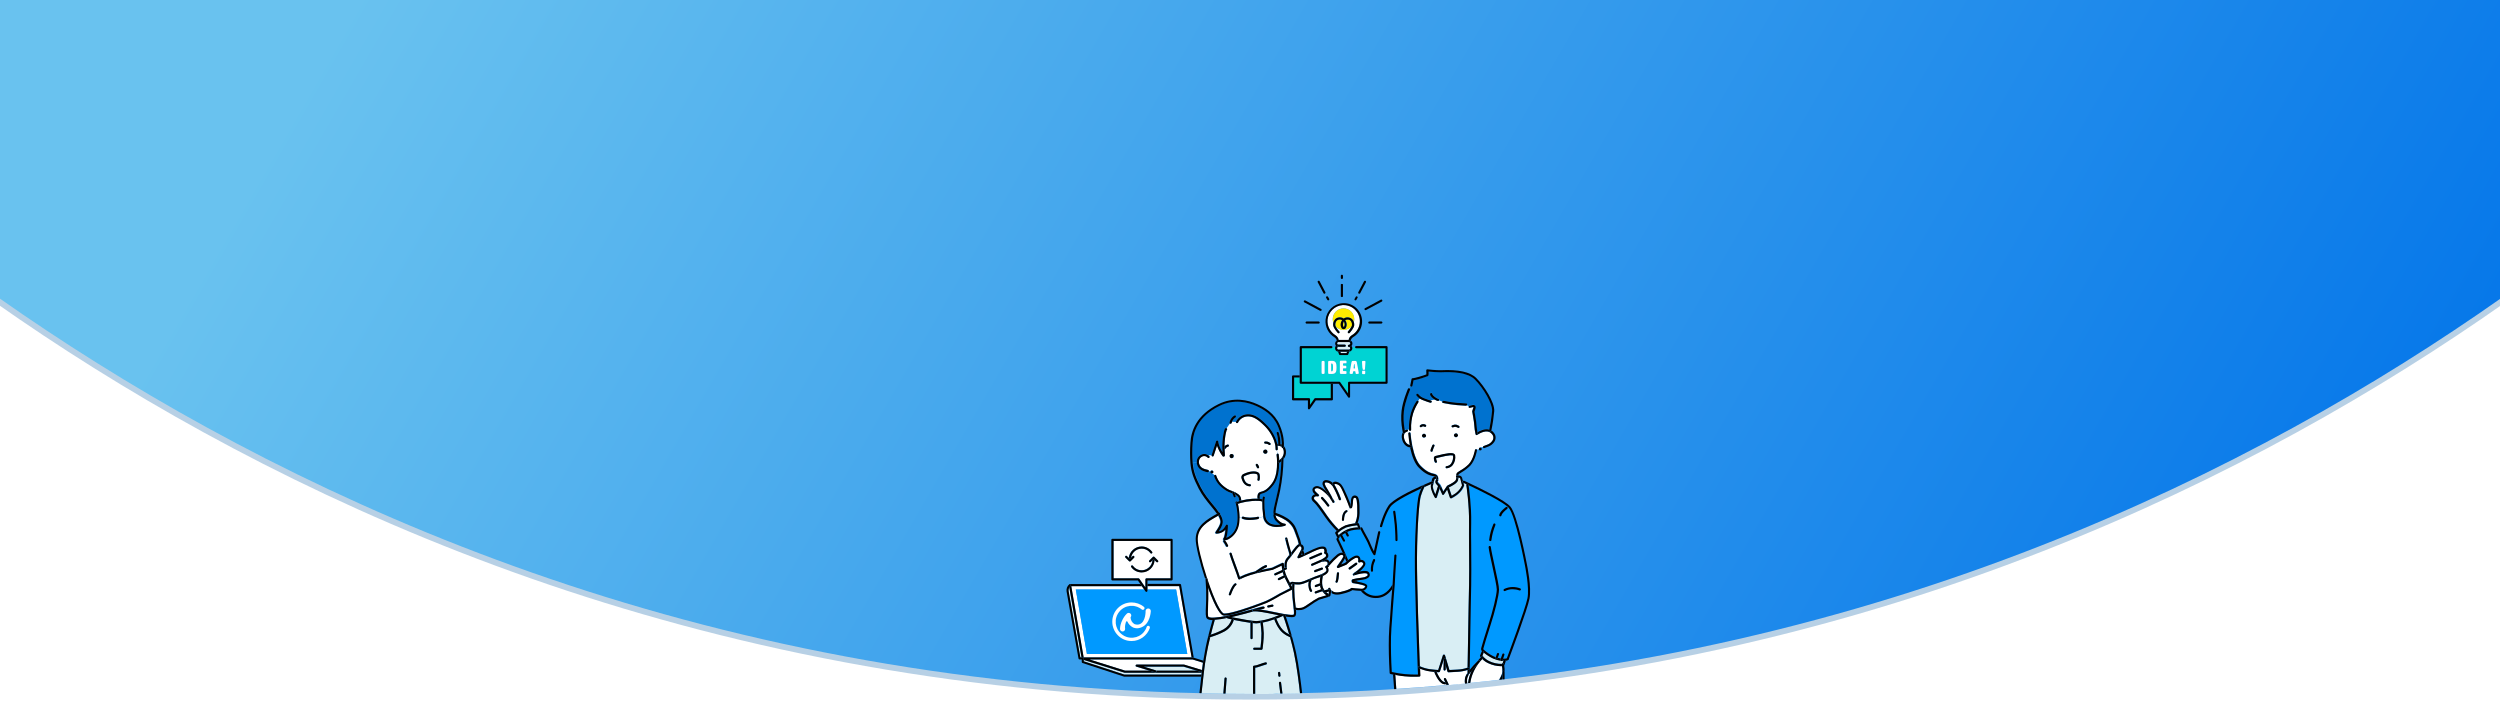 <svg version="1.1" id="レイヤー_1" xmlns="http://www.w3.org/2000/svg" xmlns:xlink="http://www.w3.org/1999/xlink" x="0" y="0" viewBox="0 0 2560 720" xml:space="preserve"><rect x="0" y="0" width="2560" height="720" fill="#333333" stroke="none"/><style>.st1{fill:#fff}.st3{fill:none}.st4{fill:#00d3d3}.st5{fill:#d9eef4}.st6{fill:#ffec00}.st8{fill:#09f}.st9{fill:#0072cf}</style><defs><path id="SVGID_1_" d="M0 0h2560v720H0z"/></defs><clipPath id="SVGID_2_"><use xlink:href="#SVGID_1_" overflow="visible"/></clipPath><g clip-path="url(#SVGID_2_)"><path class="st1" d="M0 0h2560v720H0z"/><linearGradient id="SVGID_3_" gradientUnits="userSpaceOnUse" x1="2467.172" y1="615.111" x2="498.054" y2="-521.76" gradientTransform="translate(0 126.724)"><stop offset="0" stop-color="#0073e9"/><stop offset=".965" stop-color="#69c2ef"/></linearGradient><path d="M2906.5 0l2.3 1.9 4-4.9H-352.3l4 4.9L-346 0l-2.3 1.9h0l.1.1c.1.1.2.2.3.4.3.3.7.9 1.3 1.5 1.1 1.4 2.8 3.4 5.1 6 4.5 5.2 11.2 12.9 20.1 22.6 17.8 19.5 44.5 47.3 79.7 80.6 70.5 66.7 175.4 155.6 313.2 244.5C347.1 535.5 754.2 713.3 1280 713.4h.5c525.8-.1 932.9-178 1208.4-355.8 137.8-88.9 242.7-177.8 313.2-244.5 35.2-33.3 61.9-61.1 79.7-80.6 8.9-9.7 15.6-17.4 20.1-22.6 2.2-2.6 3.9-4.6 5.1-6 .6-.7 1-1.2 1.3-1.5.1-.2.2-.3.3-.4l.1-.1h0c.1 0 .1 0-2.2-1.9z" fill="url(#SVGID_3_)" stroke="#b7d0e5" stroke-width="6"/></g><path class="st3" d="M582.9 599.3c223 73.7 457.6 111 697.1 111.1h.5c239.5 0 474.1-37.4 697.1-111.1 179.5-59.5 350.8-141.5 509.7-244.2 25.4-16.4 49.6-32.7 72.7-49V0H0v305.8c23.2 16.3 47.6 32.7 73.1 49.3C232 457.8 403.3 539.9 582.9 599.3z"/><g><path class="st3" d="M1370.9 511.4l-5.1.9 5.1-.9zM1302.9 710.3c2.4 0 4.9-.1 7.3-.1-1.2-.1-2.4-.2-3.6-.1-1.2-.1-2.4 0-3.7.2zM1375.7 533.3l1.9 4.7-1.9-4.7zM1426.7 690.6c-1-.2-2-.4-2.9-.6-.5-.1-.8-.5-.9-1-.8-13.5-1.1-25.7-.8-37.3.2-5.9.6-12 1.1-17.8.3-3.7.6-7.5.8-11.3.3-4.5.7-9.2 1.1-14.3.1-1.7.3-3.3.4-5-2.6 3.5-7.3 8.1-14.3 8.8-.8.1-1.6.1-2.4.1-6.3 0-11.1-2.7-15.1-7.1-3.7-.1-8-.6-9.5-.8-1.1.8-3.9 2.4-11.5 4.1-1.3.3-2.6.5-4 .5-2.7 0-4.5-.8-5.8-1.6-.3 2.1-.5 3.3-1.4 3.6 0 0-4.3 1.3-10.4 3.1-2.9 1.6-5.7 3.4-8.4 5.3-3.7 2.6-7 4.9-9.6 5.2-1.1.1-2.1.2-3.2.2-1.3 0-2.2-.1-2.9-.4.3 3.4.3 5.8-1.3 6.8-1 .5-2.1.7-3.2.6-2-.1-4-.3-5.9-.6 1 3 3.6 10.5 6.2 19.9 1.7 6 3.1 11.6 4.2 16.8 2.9 13.2 5.2 32.3 6.3 41.8 31.5-.7 63-2.1 94.3-4.1-.7-8.7-1.1-14.5-1.1-14.5.1 0 .1-.2.2-.4zM1240.5 484.7zM1265.6 432.1l-4-.2zM1239.7 483.9v-.1.1zM1240.2 484.6c0-.1 0-.1 0 0 0-.1 0-.1 0 0zM1239.8 484.2l-.1-.1c.1 0 .1 0 .1.1zM1240 484.4l-.1-.1s.1 0 .1.1zM1263.4 466.9c0 .4-.1.8-.3 1.2.1-.3.3-.7.3-1.2zM1492.1 444c-.1-.1-.2-.1-.4-.2-.1-.1-.3-.1-.4-.1.1 0 .3.1.4.1.2 0 .3.1.4.2l.3.3c.4.4.6.9.6 1.5v.4c0 .1-.1.3-.1.4-.1.1-.1.3-.2.4l-.3.3c-.2.2-.4.3-.7.5-.1.1-.3.1-.4.1h-.8.8c.1 0 .3-.1.4-.1.3-.1.5-.3.7-.5l.3-.3c.1-.1.1-.2.2-.4.1-.1.1-.3.1-.4v-.4c0-.6-.2-1.1-.6-1.5-.1-.2-.2-.3-.3-.3zM1459.4 444.4c-.1-.1-.2-.1-.4-.2.2 0 .3.1.4.2l.3.3c.4.4.6.9.6 1.5v.4c0 .1-.1.3-.1.4-.1.1-.1.3-.2.4l-.3.3c-.4.4-.9.6-1.5.6.6 0 1.1-.2 1.5-.6l.3-.3c.1-.1.1-.2.2-.4.1-.1.1-.3.1-.4v-.4c0-.6-.2-1.1-.6-1.5l-.3-.3zM1225.5 473.8l-4.2.3 4.2-.3zM1386.5 595.1l.5.1h.1c0-.1-.1-.1-.1-.2-.1 0-.3.1-.5.1zM1240.7 466.3h-3.2zM1373.3 578l4-1.6c.3-.3.8-.8 1.4-1.3-.4-1.1-.9-2.3-1.4-3.4-.9 1.7-2.4 4-4 6.3zM1259.3 466.1c-.1.1-.1.3-.1.4 0-.1 0-.2.1-.4.1-.1.1-.2.2-.4l.6-.6c.1-.1.2-.1.4-.2.1-.1.3-.1.4-.1.7-.1 1.4.1 1.9.6l.3.3c.1.1.1.2.2.4v0c-.1-.1-.1-.2-.2-.4l-.3-.3c-.5-.5-1.2-.7-1.9-.6-.1 0-.3.1-.4.1-.1.1-.2.1-.4.2l-.6.6c-.1.2-.1.3-.2.4zM1262.7 468.4c.1-.1.2-.2.2-.3 0 .2-.1.2-.2.3zM1239.6 483.6zM1308.2 464.5l-.7-3.4zM1332.1 568.4c.5-.2 1-.5 1.6-.7l-.5-1.4c-.4.7-.7 1.5-1.1 2.1zM1442.8 439.8l-1.4.1 1.4-.1zM1469.3 409.1l-4.7 1zM1240.2 482.1c.1-.1.2-.1.3-.1.1 0 .2-.1.3-.1h.6c.1 0 .2 0 .3.1.1 0 .2.1.3.1.1.1.2.1.2.2l.1.1-.1-.1-.2-.2c-.1-.1-.2-.1-.3-.1-.1 0-.2-.1-.3-.1h-.6c-.1 0-.2 0-.3.1-.1 0-.2 0-.3.1-.1 0-.2.1-.2.2-.2.2-.3.5-.4.8.1-.3.2-.6.4-.8.1-.1.1-.2.2-.2zM1438.4 440h1.2-1.2zM1476.9 411.2l-3.3-1.3zM1504.1 416l-1.9-1.1zM1296.1 460.4c.1 0 .3.1.4.1.1.1.2.1.4.2l.3.3-.3-.3c-.1-.1-.2-.1-.4-.2-.2 0-.3-.1-.4-.1-.7-.1-1.4.1-1.9.6l-.3.3.3-.3c.5-.5 1.2-.7 1.9-.6z"/><path class="st4" d="M1325.2 407.7h15.2c.6 0 1.1.5 1.1 1.1v5.8l4.4-6.4c.2-.3.5-.5.9-.5h15.9V393H1332c-.6 0-1.1-.5-1.1-1.1v-5.4h-5.7v21.2z"/><path d="M1362.7 393v14.7h-15.9c-.3 0-.7.2-.9.5l-4.4 6.4v-5.8c0-.6-.5-1.1-1.1-1.1h-15.2v-21.2h5.7v-2.1h-6.8c-.6 0-1.1.5-1.1 1.1v23.4c0 .6.5 1.1 1.1 1.1h15.2v8.1c0 .6.5 1.1 1.1 1.1.3 0 .7-.2.9-.5l6.1-8.7h16.4c.6 0 1.1-.5 1.1-1.1V393h-2.2z"/><path class="st4" d="M1363.5 372.2c-.3 0-.4.2-.4.6v6.6c0 .5 0 .9.4.9 1.4 0 1.5-1.1 1.5-4.1 0-2.6-.1-4-1.5-4zM1386.8 377.3c.6 0 .7 0 .7-.3v-.3c-.2-1.8-.3-4.1-.7-4.1-.4 0-.5 2.2-.7 4.1v.3c0 .3.1.3.7.3z"/><path class="st4" d="M1363.3 356.5h-30.2v34.3h38.4c.3 0 .7.2.9.5l8 11.5v-10.9c0-.6.5-1.1 1.1-1.1h37.3v-34.3h-30.1c-.6 0-1.1-.5-1.1-1.1h-2.9c.1.4.2.7.2 1.1 0 1.8-1.4 3.3-3.2 3.5l-1 2.8c-.2.4-.6.7-1 .7h-7.4c-.4 0-.8-.3-1-.7l-1-2.8c-2-.2-3.4-2-3.1-3.9 0-.3.1-.5.2-.8h-2.9c-.2.7-.6 1.2-1.2 1.2zm34 26.4h-1.5c-.3 0-.9 0-.9-.8v-1.9c0-.7.5-.8.9-.8h1c1.3 0 1.4.2 1.4 1.9-.1 1.6-.2 1.6-.9 1.6zm-1.7-13.3h1.9c.8 0 .8.6.8 1.1 0 2-.3 3.6-.4 6v.5c-.1 1.4-.1 1.5-.9 1.5h-.7c-.8 0-.8-.1-.9-1.5v-.5c-.1-2.4-.4-4-.4-6-.2-.5-.2-1.1.6-1.1zm-11.5 1.5c.2-.9.5-1.5 1.3-1.5h2.9c.8 0 1.1.6 1.3 1.5 1.3 7.7 2 9.8 2 10.9 0 .9-.6.9-1.6.9h-1c-1.2 0-.6-2.8-1.3-2.8h-1.5c-.8 0-.3 2.8-1.4 2.8h-.9c-1 0-1.6-.1-1.6-.9-.1-1.1.3-2.1 1.8-10.9zm-12.1 0c0-.8 0-1.5 1.1-1.5h4.8c.5 0 .9.2.9.6v1.6c0 .5-.4.5-.8.5h-1.8c-1 0-1 .4-1 1 0 1.2 0 1.5.9 1.5h1.8c.7 0 .7.7.7.9v1.2c0 .6-.4.6-.9.6h-1.9c-.6 0-.6.3-.6.9v1.3c.1.4.4.7.8.6h1.8c.8 0 1 .2 1 .8v1.3c0 .6-.2.8-.8.8h-4.9c-1.1 0-1.1-1.1-1.1-1.5v-10.6zm-18.7 0c0-.8 0-1.5 1.1-1.5h.9c1.1 0 1.1.8 1.1 1.5v10.3c0 .8 0 1.5-1.1 1.5h-.9c-1.1 0-1.1-.8-1.1-1.5v-10.3zm15.3 5.2c0 3.8-.4 6.7-4.7 6.7h-2.8c-1.1 0-1.1-.8-1.1-1.5v-10.3c0-.8 0-1.5 1.1-1.5h2.8c4.1-.1 4.7 2.5 4.7 6.6z"/><path d="M1419.8 354.4h-31.1c-.6 0-1.1.5-1.1 1.1 0 .6.5 1.1 1.1 1.1h30.1v34.3h-37.3c-.6 0-1.1.5-1.1 1.1v10.9l-8-11.5c-.2-.3-.5-.5-.9-.5h-38.4v-34.3h30.2c.6 0 1.1-.5 1.1-1.1 0-.6-.5-1.1-1.1-1.1H1332c-.6 0-1.1.5-1.1 1.1v36.4c0 .6.5 1.1 1.1 1.1h38.9l9.6 13.8c.2.3.5.5.9.5.6 0 1.1-.5 1.1-1.1V393h37.3c.6 0 1.1-.5 1.1-1.1v-36.4c0-.6-.5-1.1-1.1-1.1z"/><path class="st1" d="M1384.3 343.3c5.1-3 8.2-8.4 8.2-14.3 0-9.2-7.4-16.6-16.6-16.6h-1.1c-8.1.6-14.6 6.8-15.4 14.9-.6 6.5 2.6 12.7 8.1 16 1.8 1.1 3 2.8 3.3 4.8h10.2c.3-2 1.5-3.7 3.3-4.8zm-8.6-5.5c-3 0-5.7-1.2-7.7-3.2.9 1.7 2.4 3.6 3.5 4.8.4.4.4 1.1-.1 1.5-.4.4-1.1.4-1.5-.1-.5-.5-4.4-4.9-4.7-7.8-.1-.9 0-1.7.1-2.6-.4-1.1-.6-2.4-.6-3.6 0-6.1 4.9-11 11-11s11 4.9 11 11c0 1-.1 1.9-.4 2.9.4 1.1.5 2.3.4 3.4-.3 2.9-4.3 7.3-4.7 7.8-.2.2-.5.3-.8.3-.6 0-1.1-.5-1.1-1.1 0-.3.1-.5.3-.7 1.3-1.4 3.4-4.1 4-5.9-2 2.7-5.1 4.3-8.7 4.3z"/><path class="st5" d="M1380.2 354.1c0-.6.5-1 1-1.1h.1c.8 0 1.4-.7 1.4-1.5 0-.6-.4-1.1-.9-1.3h-11.6c-.6.2-.9.7-.9 1.3 0 .8.6 1.4 1.4 1.4H1377.1c.6 0 1.1.5 1.1 1.1 0 .6-.5 1.1-1.1 1.1h-6.1-.1-.1-.1c-.8 0-1.4.7-1.4 1.5s.7 1.4 1.4 1.4H1381.4c.8 0 1.4-.6 1.4-1.4s-.6-1.4-1.4-1.4c-.2 0-.3 0-.5-.1-.5-.2-.7-.6-.7-1zM1370.6 355.1v.1zM1381.2 353zM1373 361.5h5.9l.5-1.4h-6.9z"/><path d="M1370.2 360.1l1 2.8c.2.4.6.7 1 .7h7.4c.4 0 .8-.3 1-.7l1-2.8c1.8-.2 3.2-1.7 3.2-3.5 0-.4-.1-.8-.2-1.1-.2-.5-.5-1-.9-1.4-.6.6-1.5 1-2.4 1.1h-.2c-.1 0-.3 0-.4-.1.1.1.3.1.5.1.8 0 1.4.6 1.4 1.4s-.6 1.4-1.4 1.4h-.3c.6 0 1.1.5 1.1 1.1 0 .6-.5 1.1-1.1 1.1h-1.5l-.5 1.4h-5.9l-.5-1.4h-1.5c-.6 0-1.1-.5-1.1-1.1 0-.6.5-1.1 1.1-1.1h-.4c-.8 0-1.4-.6-1.4-1.4 0-.8.6-1.4 1.4-1.5h.1v-.1h-.1c-1 0-1.8-.4-2.5-1-.4.4-.6.8-.8 1.3-.1.2-.1.5-.2.8-.2 2.1 1.2 3.8 3.1 4zM1381.2 353v1.1-1.1zM1370.6 355.2z"/><path d="M1370.6 355.2c.1 0 .1 0 0 0h.1c0-.1 0-.1-.1 0z"/><path d="M1370.6 355.1c-.4-.1-.8-.5-.8-1 0-.6.4-1 1-1.1h-.2c-.8 0-1.4-.6-1.4-1.4 0-.6.4-1.1.9-1.3h-.2c-.6 0-1.1-.5-1.1-1.1 0-.6.5-1.1 1.1-1.1h.9c-.4-2-1.6-3.8-3.3-4.8-5.5-3.4-8.7-9.6-8.1-16 .9-8 7.4-14.3 15.4-14.9h1.1c9.2 0 16.6 7.4 16.6 16.6 0 5.9-3.1 11.3-8.2 14.3-1.8 1-3 2.8-3.3 4.8h.7c.6 0 1.1.5 1.1 1.1 0 .6-.5 1-1 1.1.5.2.9.7.9 1.3 0 .8-.6 1.4-1.4 1.5h-.1c-.6 0-1 .5-1 1.1 0 .5.3.8.7 1 .1 0 .2.1.4.1h.2c.9 0 1.7-.4 2.4-1.1.2-.2.4-.4.5-.6 1-1.7.5-3.9-1.2-4.9.2-1.4 1.1-2.6 2.3-3.4 1.5-.9 3-2 4.2-3.3 7.1-7.6 6.7-19.4-.8-26.5-3.8-3.6-8.9-5.4-14.1-5-9.1.6-16.4 7.7-17.4 16.8-.7 7.3 2.9 14.3 9.1 18.1 1.2.8 2.1 2 2.4 3.4-1.1.6-1.7 1.8-1.7 3.1 0 1 .4 1.9 1.1 2.5.4.3 1.3.7 2.3.7zm10.6-2.1v1-1z"/><path d="M1370.8 355.1s0 .1 0 0h6.2c.6 0 1.1-.5 1.1-1.1 0-.6-.5-1.1-1.1-1.1h-6.1-.1c-.6 0-1 .5-1 1.1 0 .5.4.9.8 1 .1.1.1.1.2.1zM1381.6 350.3c.1 0 .1-.1 0 0 .6 0 1.1-.5 1.1-1.1 0-.6-.5-1.1-1.1-1.1H1369.8c-.6 0-1.1.5-1.1 1.1 0 .6.5 1.1 1.1 1.1H1381.6zM1371 358c-.6 0-1.1.5-1.1 1.1 0 .6.5 1.1 1.1 1.1h9.9c.6 0 1.1-.5 1.1-1.1 0-.6-.5-1.1-1.1-1.1h-9.9z"/><path class="st6" d="M1370.5 325.1c1.9-.4 3.9-.1 5.5 1 1.6-1.1 3.6-1.4 5.5-1 2.5.5 4.2 2.4 4.9 4.6.2-.9.4-1.9.4-2.9 0-6.1-4.9-11-11-11s-11 4.9-11 11c0 1.3.2 2.5.6 3.6.6-2.4 2.3-4.8 5.1-5.3z"/><path class="st6" d="M1376 329.2c-.5.9-.8 1.9-.9 2.9-.1.9.1 1.9.6 2.7.1.1.2.1.2.1h.1s.1 0 .2-.1c.5-.8.7-1.7.6-2.7 0-1-.3-2-.8-2.9z"/><path class="st6" d="M1381.1 327.2c-1.2-.3-2.4-.1-3.5.5.9 1.3 1.4 2.7 1.5 4.2.1 1.5-.3 3-1.2 4.3-.5.5-1.1.8-1.8.8h-.1c-.7 0-1.3-.3-1.8-.8-.9-1.2-1.3-2.8-1.2-4.3.1-1.5.6-3 1.5-4.2-1.1-.5-2.3-.7-3.5-.5-2.8.5-3.7 3.6-3.5 5.7.1.5.3 1.1.7 1.8 2 1.9 4.7 3.2 7.7 3.2 3.5 0 6.6-1.7 8.6-4.2.1-.3.2-.5.2-.7.1-2.2-.9-5.3-3.6-5.8z"/><path d="M1380.1 340.2c0 .6.5 1.1 1.1 1.1.3 0 .6-.1.8-.3.4-.5 4.4-4.9 4.7-7.8.1-1.1 0-2.3-.4-3.4-.7-2.2-2.4-4.1-4.9-4.6-1.9-.4-3.9-.1-5.5 1-1.6-1.1-3.6-1.4-5.5-1-2.8.5-4.5 2.8-5.1 5.4-.2.9-.2 1.8-.1 2.6.3 2.9 4.3 7.3 4.7 7.8.4.4 1.1.5 1.5.1.4-.4.5-1.1.1-1.5-1.1-1.2-2.6-3.1-3.5-4.8-.4-.7-.6-1.3-.7-1.8-.2-2 .7-5.1 3.5-5.7 1.2-.3 2.4-.1 3.5.5-.9 1.3-1.4 2.7-1.5 4.2-.1 1.5.3 3 1.2 4.3.5.5 1.1.8 1.8.8h.1c.7 0 1.3-.3 1.8-.8.9-1.2 1.3-2.8 1.2-4.3-.1-1.5-.6-3-1.5-4.2 1.1-.5 2.3-.7 3.5-.5 2.8.5 3.7 3.6 3.5 5.7 0 .2-.1.5-.2.7-.6 1.8-2.7 4.4-4 5.9 0 .1-.1.4-.1.6zm-3.8-5.5c-.1.1-.2.1-.2.1h-.1c-.1 0-.1 0-.2-.1-.5-.8-.7-1.7-.6-2.7.1-1 .4-2 .9-2.9.5.9.8 1.9.9 2.9 0 1-.3 1.9-.7 2.7zM1374.1 304.2c.6 0 1.1-.3 1.1-.7v-12.1c0-.4-.5-.7-1.1-.7-.6 0-1.1.3-1.1.7v12.1c0 .4.5.7 1.1.7zM1374.1 285.7c.6 0 1.1-.5 1.1-1.1v-2.2c0-.6-.5-1.1-1.1-1.1-.6 0-1.1.5-1.1 1.1v2.2c0 .6.5 1.1 1.1 1.1z"/><path fill="none" stroke="#000" stroke-width="0" stroke-linecap="round" stroke-linejoin="round" d="M1414.5 331.3h0"/><path d="M1415.6 330.3c0-.6-.5-1.1-1.1-1.1h-12.3c-.6 0-1.1.5-1.1 1.1 0 .6.5 1.1 1.1 1.1h12.3c.6-.1 1.1-.6 1.1-1.1zM1397.2 316.5c0 .6.5 1.1 1.1 1.1.2 0 .4-.1.5-.1l16.2-8.7c.5-.3.7-.9.4-1.5s-.9-.7-1.5-.4l-16.2 8.7c-.3.2-.5.5-.5.9zM1391.9 300.8c.4 0 .7-.2.9-.5l5.9-11.2c.3-.5.1-1.2-.4-1.5-.5-.3-1.2-.1-1.5.4l-5.9 11.2c-.1.2-.1.3-.1.5 0 .7.5 1.1 1.1 1.1zM1388 307.6c.4 0 .7-.2.9-.5l1.2-2.1c.3-.5.1-1.2-.4-1.4-.5-.3-1.2-.1-1.4.4l-1.2 2.1c-.1.2-.1.3-.1.5-.1.6.4 1 1 1zM1350.3 329.2H1338c-.6 0-1.1.5-1.1 1.1 0 .6.5 1.1 1.1 1.1h12.3c.6 0 1.1-.5 1.1-1.1 0-.6-.5-1.1-1.1-1.1zM1335.6 309.6l16.2 8.7c.2.1.3.1.5.1.6 0 1.1-.5 1.1-1.1 0-.4-.2-.7-.5-.9l-16.2-8.7c-.5-.3-1.2-.1-1.5.4s-.1 1.2.4 1.5zM1355.3 300.3c.2.3.5.5.9.5.6 0 1.1-.5 1.1-1.1 0-.2 0-.4-.1-.5l-5.9-11.2c-.3-.5-.9-.7-1.5-.4s-.7.9-.4 1.5l5.9 11.2zM1358 305l1.2 2.1c.2.3.5.5.9.5.6 0 1.1-.5 1.1-1.1 0-.2 0-.4-.1-.5l-1.2-2.1c-.3-.5-.9-.7-1.4-.4-.6.2-.8.9-.5 1.5 0-.1 0-.1 0 0z"/><path class="st1" d="M1361.1 369.6c-1.1 0-1.1.8-1.1 1.5v10.3c0 .8 0 1.5 1.1 1.5h2.8c4.3 0 4.7-2.8 4.7-6.7 0-4-.6-6.7-4.7-6.7l-2.8.1zm3.9 6.6c0 3-.1 4.1-1.5 4.1-.3 0-.4-.4-.4-.9v-6.6c0-.4.1-.6.4-.6 1.4 0 1.5 1.4 1.5 4zM1383.7 382.9h.9c1.1 0 .7-2.8 1.4-2.8h1.5c.8 0 .2 2.8 1.3 2.8h1c1.1 0 1.6-.1 1.6-.9 0-1.1-.7-3.2-2-10.9-.2-.9-.6-1.5-1.3-1.5h-2.9c-.8 0-1.1.6-1.3 1.5-1.5 8.8-1.9 9.8-1.9 10.9.2.9.7.9 1.7.9zm2.4-6.2c.2-1.9.3-4.1.7-4.1.4 0 .5 2.3.7 4.1v.3c0 .3-.2.3-.7.3-.6 0-.7 0-.7-.3v-.3zM1395.3 377.2c.1 1.3.1 1.5.9 1.5h.7c.8 0 .8-.1.9-1.5v-.5c.1-2.4.4-4 .4-6 0-.6 0-1.1-.8-1.1h-1.9c-.8 0-.8.6-.8 1.1 0 2 .3 3.6.4 6 .2.2.2.3.2.5zM1373.1 382.9h4.9c.6 0 .8-.2.8-.8v-1.3c0-.6-.2-.8-1-.8h-1.8c-.4 0-.7-.2-.8-.6v-1.3c0-.6 0-.9.6-.9h1.9c.5 0 .9 0 .9-.6v-1.2c0-.2 0-.9-.7-.9h-1.8c-.9 0-.9-.3-.9-1.5 0-.6 0-1 1-1h1.8c.5 0 .8 0 .8-.5v-1.6c0-.4-.4-.6-.9-.6h-4.8c-1.1 0-1.1.8-1.1 1.5v10.3c0 .7 0 1.8 1.1 1.8zM1396.7 379.6h-1c-.3 0-.9 0-.9.8v1.9c0 .8.5.8.9.8h1.5c.7 0 .8 0 .8-1.5.1-1.9 0-2-1.3-2zM1354.4 382.9h.9c1.1 0 1.1-.8 1.1-1.5v-10.3c0-.8 0-1.5-1.1-1.5h-.9c-1.1 0-1.1.8-1.1 1.5v10.3c0 .8 0 1.5 1.1 1.5z"/><path class="st5" d="M1151.5 688.8l-41.8-13.1v1.4l41.5 13.6h79c.1-.6.1-1.2.2-1.9h-78.6c-.1.1-.2.1-.3 0z"/><path class="st1" d="M1115.7 675.4l36.3 11.4h24.9l-13.3-4.1c-.6-.2-.9-.8-.7-1.3.1-.5.6-.8 1-.8h48.5l18.3 5.6c.3-2.5.6-5 1-7.6l-10.5-3.3h-105.5z"/><path class="st5" d="M1171.1 682.7l12.3 3.8c.2.1.3.1.4.3h41.3l-13.1-4h-40.9z"/><path class="st1" d="M1207.5 600.2H1175v3.5h29.4l11.4 66H1113l-11.4-66h70.1l-2.5-3.5h-72.3l12.7 73h110.7z"/><path class="st5" d="M1094.2 605.5l12 67.7h1.2l-12.5-71.7c-.6 1.2-.9 2.6-.7 4z"/><path d="M1095 598.2c.1-.1.2-.1.3-.2-.1.1-.2.2-.3.2zM1096.5 598.5c.4.5.3 1.1-.2 1.5-.6.4-1 1-1.3 1.6l12.5 71.7h2.2l-12.7-73h72.3l-1.5-2.2h-72.3-.1c.4-.1.8 0 1.1.4zM1175 600.2h32.5l12.7 73h1.5l.7.2-13-74.6c-.1-.5-.5-.9-1.1-.9H1175v2.3z"/><path d="M1221.5 673.2h-112.8c.6 0 1.1.5 1.1 1.1v1.5l41.8 13.1H1230.5c0-.2 0-.3.1-.5l-5.4-1.7h-41.3c.3.3.4.7.3 1.1-.2.6-.8.9-1.3.7l-5.9-1.8h-25l-36.3-11.4h105.6l10.5 3.3.3-2.1-9.6-3-.7-.2c-.1-.1-.2-.1-.3-.1z"/><path d="M1212.1 680.5h-48.2c-.5 0-.9.3-1 .8-.2.6.1 1.2.7 1.3l13.3 4.1 5.9 1.8c.6.2 1.2-.1 1.3-.7.1-.4 0-.8-.3-1.1-.1-.1-.3-.2-.4-.3l-12.3-3.8h40.9l13.1 4 5.4 1.7c.1-.7.2-1.4.3-2.2l-18.3-5.6c-.2.1-.3 0-.4 0z"/><path d="M1230.3 690.8h-79l-41.5-13.6v-2.9c0-.6-.5-1.1-1.1-1.1h-2.4l-12-67.7c-.2-1.4 0-2.8.7-4 .4-.6.8-1.1 1.3-1.6.4-.4.5-1 .2-1.5-.3-.4-.7-.5-1.1-.4-.1 0-.2.1-.3.2-2.3 1.8-3.4 4.7-2.9 7.6l12.2 68.6c.1.5.5.9 1.1.9h2.2v2.6c0 .5.3.9.7 1l42.4 13.9c.1 0 .2.1.3.1h79c0-.7.1-1.4.2-2.1z"/><path class="st8" d="M1113 669.7h102.8l-11.5-66H1175v1.3c0 .5-.3.9-.8 1h-.3c-.4 0-.7-.2-.9-.5l-1.3-1.9h-70.1l11.4 66.1zm60.2-44.1c0-1.5 1.3-2.6 2.7-2.6 1.5 0 2.6 1.2 2.6 2.7 0 .5-.5 12.8-9.4 16.5-1.1.5-2.3.8-3.5 1-1.8.2-3.6 0-5.3-.8-2.6-1.3-4.7-3.4-5.8-6.1-.1-.1-.2-.3-.3-.3-.3-.1-.6 0-.8.3-.2.3-.4.7-.5 1-.7 2.1-1 4.3-.7 6.6 0 1.3-1 2.5-2.3 2.6h-.3c-1.5 0-2.6-1.2-2.6-2.6.1-2.8.8-5.6 2-8.2 1.2-2.8 2.9-5.3 5.1-7.5 1-.9 2.4-.9 3.4-.1 1.1.9 1.3 2.6.4 3.7-.2.3-.2.6-.1.9.3 2.6 1.8 4.9 4 6.3 1.8.8 3.8.8 5.6 0 5.9-2.5 5.8-13.4 5.8-13.4zm-14.5-8.6c4.6 0 9 1.6 12.6 4.5.7.6.8 1.7.3 2.4-.6.7-1.7.8-2.4.3-7-5.7-17.3-4.7-23 2.2-5.7 7-4.7 17.3 2.2 23 7 5.7 17.3 4.7 23-2.2 1.2-1.5 2.2-3.2 2.8-5.1.3-.9 1.2-1.4 2.1-1.1s1.4 1.2 1.1 2.1v.1c-2.7 8-10.2 13.3-18.7 13.3-10.9 0-19.7-8.8-19.7-19.7s8.8-19.8 19.7-19.8z"/><path class="st1" d="M1158.7 656.4c8.4 0 15.9-5.4 18.7-13.3v-.1c.3-.9-.2-1.8-1.1-2.1s-1.8.2-2.1 1.1c-.6 1.9-1.6 3.6-2.8 5.1-5.7 7-16 8-23 2.2-7-5.7-8-16-2.2-23 5.7-7 16-8 23-2.2.7.6 1.8.5 2.4-.3.6-.7.5-1.8-.3-2.4-3.5-2.9-8-4.5-12.6-4.5-10.9 0-19.7 8.8-19.7 19.7s8.8 19.8 19.7 19.8z"/><path class="st1" d="M1167.3 639.1c-1.8.8-3.8.7-5.6 0-2.3-1.3-3.7-3.7-4-6.3-.1-.3 0-.6.1-.9.9-1.1.8-2.8-.4-3.7-1-.8-2.5-.8-3.4.1-2.2 2.1-3.9 4.7-5.1 7.5-1.2 2.6-1.9 5.3-2 8.2 0 1.5 1.2 2.6 2.6 2.6h.3c1.3-.1 2.4-1.3 2.3-2.6-.3-2.2 0-4.5.7-6.6.1-.3.3-.7.5-1 .1-.3.5-.4.8-.3.1.1.3.2.3.3 1.2 2.6 3.2 4.8 5.8 6.1 1.7.7 3.5 1 5.3.8 1.2-.2 2.4-.5 3.5-1 8.9-3.7 9.3-16 9.4-16.5 0-1.5-1.1-2.7-2.6-2.7s-2.7 1.1-2.7 2.6c.1-.1.2 10.8-5.8 13.4zM1172.9 601.6v-8.3c0-.6.5-1.1 1.1-1.1h24.7v-38.3h-58.4v38.3h25.5c.4 0 .7.2.9.5l6.2 8.9zm-16-26.7c-.3 0-.6-.1-.8-.3l-3.7-3.7c-.4-.4-.5-1.1-.1-1.5s1.1-.5 1.5-.1l.1.1 1.9 1.9c.8-6.6 6.4-11.7 13.2-11.7 4.2 0 8.2 2 10.7 5.5.4.5.2 1.2-.2 1.5s-1.2.2-1.5-.2c-3.6-5-10.6-6.1-15.5-2.5-2.4 1.7-3.9 4.3-4.4 7.2l1.7-1.7c.4-.4 1.1-.4 1.5 0 .4.4.4 1.1 0 1.5l-3.7 3.7c-.1.2-.4.3-.7.3zm1.4 5.7c-.3-.5-.2-1.2.2-1.5s1.2-.2 1.5.2c3.6 5 10.5 6.1 15.5 2.5 2.7-1.9 4.3-4.9 4.6-8.2l-1.8 1.8c-.4.4-1.1.4-1.5 0s-.4-1.1 0-1.5l3.7-3.7c.4-.4 1.1-.4 1.5 0l3.7 3.7c.4.4.4 1.1 0 1.5-.2.2-.5.3-.8.3-.3 0-.6-.1-.8-.3l-1.9-1.9c-.4 7-6.2 12.5-13.2 12.5-4.2.1-8.2-1.9-10.7-5.4z"/><path d="M1169.2 600.2l2.5 3.5 1.3 1.9c.2.3.5.5.9.5h.3c.4-.1.8-.6.8-1v-10.7h24.7c.6 0 1.1-.5 1.1-1.1v-40.5c0-.6-.5-1.1-1.1-1.1h-60.6c-.6 0-1.1.5-1.1 1.1v40.5c0 .6.5 1.1 1.1 1.1h26.1l2.5 3.6 1.5 2.2zm-3.4-8h-25.5v-38.3h58.4v38.3H1174c-.6 0-1.1.5-1.1 1.1v8.3l-6.2-8.9c-.3-.3-.6-.5-.9-.5z"/><path d="M1182.3 573.6l-1-1-1.1 1.1c-.2 3.3-1.9 6.3-4.6 8.2-5 3.6-11.9 2.5-15.5-2.5-.3-.5-1-.6-1.5-.2s-.6 1-.2 1.5c2.5 3.5 6.5 5.5 10.8 5.5 7-.1 12.7-5.6 13.1-12.6zM1158.2 571.1c.5-2.9 2-5.5 4.4-7.2 5-3.6 11.9-2.5 15.5 2.5.4.5 1 .6 1.5.2s.6-1 .2-1.5c-2.5-3.4-6.5-5.5-10.7-5.5-6.8 0-12.4 5.1-13.2 11.7l1 1 1.3-1.2z"/><path d="M1161.3 569.5c-.4-.4-1.1-.5-1.5 0l-1.7 1.7-1.2 1.2-1-1-1.9-1.9-.1-.1c-.4-.4-1.1-.4-1.5.1s-.4 1.1.1 1.5l3.7 3.7c.2.2.5.3.8.3.3 0 .6-.1.8-.3l3.7-3.7c.2-.5.2-1.1-.2-1.5zM1184.9 575.8zM1182.3 573.6l1.9 1.9c.2.2.5.3.8.3.3 0 .6-.1.8-.3.4-.4.4-1.1 0-1.5l-3.7-3.7c-.4-.4-1.1-.4-1.5 0l-3.7 3.7c-.4.4-.4 1.1 0 1.5s1.1.4 1.5 0l1.8-1.8 1.1-1.1 1 1z"/><path class="st1" d="M1500.2 694.1c.5-1.9 1.3-3.6 2.5-5.2v-2.8c-3.3 1.1-6.7 1.7-10.2 1.9-6.8.4-9.2.5-9.2.5-.5 0-.9-.3-1.1-.8l-1.8-6v3.9c0 .6-.5 1.1-1.1 1.2-.6 0-1.1-.5-1.1-1.1-.1-3.5.2-9.2.3-10.4l-4 12.4c-.2.5-.6.8-1.1.8-.8 0-1.5-.1-2.3-.1 1.1 2.6 4.1 8.7 7.4 10 .4.2.9.2 1.3.2-.2-.5-.5-1-.7-1.5l-.5-1c-.3-.6 0-1.2.6-1.5.5-.2 1.2 0 1.4.5l.5 1c.4.9.9 1.8 1.3 2.7.4.9.9 1.8 1.3 2.7l16.5-1.5c-.3-1.7-.4-3.6 0-5.9zM1537.9 695.7c.2 0 .3 0 .5-.1v-.9c-.2.4-.3.7-.5 1z"/><path class="st1" d="M1479.6 700.6c-.6 0-1.3-.1-1.9-.4-5-1.9-8.6-11.2-8.8-11.6-.1-.2-.1-.5 0-.7-1.7-.2-3.3-.3-5-.6-3.4-.5-6.8-1.4-10-2.8.2 4.4.3 7 .3 7 0 .6-.5 1.1-1.1 1.2 0 0-1.8.1-4.4.1-2.8 0-6.6-.1-10.4-.4-3.2-.3-6.4-.8-9.6-1.4.1.7.5 6.3 1.1 14.4 17.2-1.1 34.4-2.4 51.5-4-.2-.4-.3-.7-.5-1.1-.4.2-.8.3-1.2.3z"/><path class="st5" d="M1539.5 676.7c-.5 0-1.1 0-1.6-.1-.1.1-.3.1-.5.1-.1 0-.3 0-.4-.1-.1 0-.2-.1-.3-.2-2.7-.4-5.4-1.2-7.9-2.3-3.4-1.6-6.5-3.6-9.4-6l-1.3 3.3c.2.2.4.6.8 1 1.7 1.9 3.8 3.5 6.1 4.6 4 2 8.5 2.9 12.9 2.8.1-.3.4-.5.7-.6h.2l.7-2.5z"/><path d="M1515.9 458.3h-.3c-.8 0-1.5.6-1.5 1.4 0 .2 0 .4.1.6.2.5.7.9 1.3.9h.4c.8 0 1.4-.6 1.4-1.4 0-.8-.6-1.5-1.4-1.5z"/><path class="st1" d="M1538.1 682.1c-.4 0-.7.1-1.1.1-4.5-.1-9-1.1-13.1-3.1-2.3-1.1-4.3-2.5-6.1-4.3-.9.9-1.8 1.9-2.6 2.9-.1.1-.1.3-.3.4l-.3.3c-3.6 4.7-8 12-9.2 20.9 9.9-1 19.7-2 29.6-3.2 2.7-4.6 3.3-7 3.3-8.1.3-2 .1-4-.2-5.9zM1504.8 689.8c-1.1 1.4-1.9 2.9-2.3 4.6-.4 2.3-.3 3.9 0 5.1.3 0 .6-.1.9-.1.5-4.6 1.9-8.7 3.5-12.4-.8 1-1.5 1.9-2.1 2.8z"/><path class="st8" d="M1515.8 672.1c-.2-.3-.2-.7-.1-1l1.6-3.9c.1-.2.2-.3.4-.5-.9-.9-1.3-2.3-.9-3.5 1-3.5 3.7-12.9 7.2-23.6 4.5-13.6 8.6-30.4 8.7-36.1.1-3-2.3-13.8-4.4-23.4-1.8-8.3-3.5-16.1-4-20.1-.1-.6.3-1.2 1-1.3.6-.1 1.2.3 1.3 1 .5 3.9 2.2 12.1 4 19.9 2.3 10.6 4.5 20.6 4.4 23.9-.1 5.9-4.2 22.8-8.8 36.7-3.5 10.6-6.2 20-7.2 23.5-.2.5 0 1.1.4 1.4l.4.3c3 2.6 6.3 4.8 9.9 6.5.6.3 1.2.5 1.8.7l1.3-3.6c.2-.6.9-.9 1.4-.7.6.2.9.9.7 1.4l-1.3 3.5c1 .3 2.1.5 3.1.7l1.6-4.5c.2-.6.9-.9 1.4-.7.6.2.9.9.7 1.4l-1.4 4h1.5c.9 0 1.7-.1 2.5-.4v-.1c.2-.5 18.9-50.2 21.1-61.3 2.2-11-2.5-33.8-2.6-34-.1-.5-9.6-50.7-16.4-58.5-5.3-6-30.1-18.1-41.4-23.4.5 3.1 3.1 21.6 2.7 39-.1 7.1-.1 14.1 0 22.2.2 14.1.4 31.8-.4 61.5-.2 9.5-.9 49.3-1.1 64.3v2c2.5-3.2 5.2-6.2 8.1-9 1-1.3 2.2-2.6 3.3-3.8-.1.1-.3-.2-.5-.5zm33.4-71c2.6 0 5.2.5 7.6 1.4.6.3.8.9.6 1.5-.3.6-.9.8-1.5.6-2.2-.8-4.5-1.2-6.8-1.2-2.7 0-5.4.6-7.8 1.8-.2.1-.4.1-.5.1-.6 0-1.1-.5-1.1-1.1 0-.4.2-.8.6-1 2.7-1.4 5.8-2.2 8.9-2.1zm-13.9-73.6c.6-3.7 6.2-7.8 6.9-8.2.5-.4 1.2-.2 1.6.3.4.5.2 1.2-.3 1.6-2.1 1.5-5.6 4.7-5.9 6.8-.1.5-.6.9-1.1.9-.6 0-1.1-.5-1.1-1.1-.1-.2-.1-.3-.1-.3zm-10.4 25.4c.7-5.6 2.1-11 4.3-16.1.3-.6.9-.8 1.5-.6.6.3.8.9.6 1.5-2.1 4.9-3.5 10.1-4.1 15.5-.1.6-.5 1-1.1 1-.6 0-1.1-.5-1.1-1.1-.1-.1-.1-.2-.1-.2z"/><path class="st5" d="M1451 571.1c-.2 26.2 2.1 90.4 2.9 111.1 3.3 1.4 6.8 2.5 10.4 3 4.1.6 7 .8 8.4.8l4.8-15c.1-.5.6-.8 1.1-.8.5 0 .9.3 1.1.8l4.5 15c1.2-.1 3.8-.2 8.3-.4 3.5-.2 7-.9 10.3-2 .2-15.1.9-54.7 1.1-64.2.7-29.7.5-47.3.4-61.5-.1-8.1-.2-15.1 0-22.2.4-18.8-2.7-38.9-2.8-39.1 0-.3 0-.6.2-.8-1.4-.6-2.4-1.1-2.8-1.3l.6 2.3c.1.2 0 .5 0 .7-2.3 5.5-6.3 9.5-12.9 12.8-.2.1-.3.1-.5.1-.5 0-.9-.3-1.1-.8l-2.9-8.6-3.4 5.2c-.2.3-.6.5-.9.5h-.1c-.4 0-.8-.3-.9-.7l-2.5-5.6-2.8 8.8c-.1.4-.5.7-.9.8h-.1c-.4 0-.7-.2-.9-.5-.2-.3-4.1-6.6-4.2-11.8v-.3l.5-1.9c-1.6.7-4.1 1.8-7.2 3.2-1.4 2.9-2.6 5.8-3.5 8.9-1.8 4.8-4 30.1-4.2 63.5z"/><path class="st5" d="M1493.2 490.3c0 .1 0 .3-.1.4 0 .1.1.1.1.2.1.5.1 2.5-4.2 5.3-1.7 1.1-3.5 2.1-5.3 2.9l2.9 8.6c5.3-2.9 8.6-6.2 10.6-10.7l-1.8-7c-.2-.5-.6-.8-1.1-.8h-1c-.1.7-.1 1.1-.1 1.1z"/><path d="M1491.3 447.8c.1 0 .3-.1.4-.1.3-.1.5-.3.7-.5l.3-.3c.1-.1.1-.2.2-.4 0-.1.1-.3.1-.4v-.4c0-.6-.2-1.1-.6-1.5l-.3-.3c-.1-.1-.2-.1-.4-.2-.1-.1-.3-.1-.4-.1-.7-.1-1.4.1-1.9.6-.4.4-.6.9-.6 1.5v.4c0 .1.1.3.1.4.1.1.1.3.2.4l.3.3c.3.3.7.5 1.1.6h.8z"/><path class="st5" d="M1470.3 491.5c.1-.4.1-.8.1-1.2l-.8.2c-.3.1-.5.2-.6.5l-1.7 6.9c.1 2.8 1.6 6.2 2.7 8.3l2.7-8.5c-.4-.4-1.1-1.1-1.9-2.1-.9-1-1.1-2.5-.5-3.7v-.1-.3z"/><path d="M1460 447.3c.1-.1.1-.2.2-.4.1-.1.1-.3.1-.4v-.4c0-.6-.2-1.1-.6-1.5l-.3-.3c-.1-.1-.2-.1-.4-.2-.1 0-.2-.1-.4-.1-.3-.1-.6-.1-.8 0-.1 0-.3.1-.4.1-.1.1-.2.1-.4.2l-.3.3-.3.3c-.1.1-.1.2-.2.4 0 .1-.1.3-.1.4v.8c0 .1.1.3.1.4.1.1.1.3.2.4l.3.3.3.3c.1.1.2.1.4.2.1.1.3.1.4.1h.4c.6 0 1.1-.2 1.5-.6l.3-.3z"/><path class="st1" d="M1519.1 456.8l4-1.5c2-.7 3.7-2 4.9-3.8 1.6-2.1 1.5-5-.2-6.9-.6-.9-1.5-1.6-2.5-2.1-5.1-2.6-12.4 2.7-12.6 2.8-.1.1-.3.2-.4.2h-.2H1511.8c-.1 0-.1 0-.2-.1-.1 0-.1-.1-.2-.1s-.1-.1-.2-.2c0 0-.1 0-.1-.1s-.1-.1-.1-.2-.1-.1-.1-.2c-.6-3-1.1-6-1.3-9.1-.1-3.3-2.1-13.8-2.1-14v-.5l1.2-3.7c.1-.2.1-.3 0-.5h-.2l-3.4.8c-.6.1-1.2-.2-1.3-.8-.1-.3 0-.6.1-.8l-1.9-1.1c-.2.3-.6.6-1 .6h-.1s-3.6-.3-9.1-.6c-4.8-.4-9.6-1.2-14.3-2.2-.6-.1-1-.7-.9-1.3 0-.1.1-.1.1-.2l-3.3-1.3c-.2.4-.6.7-1 .7h-.1c-.8-.1-1.5-.4-2.1-.8-.3-.2-.7-.4-1.1-.7l-4.7.9c.5.2.8.2.8.2.6.2.9.8.8 1.4-.1.5-.6.8-1.1.8h-.3s-1.2-.4-2.8-.9c-4.1-1.4-6.8-2.5-8-3.4l-1.7 2.3c.5.4.6 1 .3 1.5-2.2 3.5-4 7.2-5.3 11.1-1.7 5.4-2.4 11-2.1 16.6v.3c0 .6-.4 1.2-1 1.2h-.1c-.6 0-1.1-.5-1.1-1v-.3l-1.4.1c.2.2.3.4.4.6.1.6-.3 1.2-.9 1.3-.9.3-1.7.8-2.3 1.5-1.1 1.4-1.4 3.4-.7 5.9 1.2 4.9 4.3 6.1 5.9 6.4-.7-3.9-1.3-7.9-1.5-11.9 0-.6.4-1.1 1-1.2s1.1.4 1.2 1c.3 4.3.9 8.6 1.8 12.9 2 9.8 4.9 16.9 8.7 20.6 6.3 6.4 10.6 7.4 13.2 7.9 1.1.1 2.1.5 3 1.2.6.5 1.1 1.2 1.4 2 .3.9.4 1.8.3 2.6.3.4.3 1 0 1.4l-.1.1c-.4.5-.4 1.2.1 1.6.7.8 1.4 1.6 2.2 2.4.1.1.2.2.2.3l2.8 6.4 3.6-5.4.1-.1c.1-.1.1-.2.2-.2s.1-.1.2-.1c2.1-.8 4-1.9 5.9-3.1 2.9-1.8 3.1-3 3.2-3.1 0-.1 0-.3.1-.4-.1-.1-.1-.3-.1-.4v-1.8c-.1-.2-.1-.3-.1-.5s.1-.4.2-.6c.1-.8.2-1.5.4-2.3.3-1.1 1.7-1.9 4-3.3 3.1-1.8 5.9-3.9 8.5-6.4 4.6-4.9 6.3-14.5 6.4-14.6.1-.6.7-1 1.3-.8.4.1.7.4.8.7l1.7-.5c-.1-.2-.1-.4-.1-.6 0-.8.7-1.4 1.5-1.4l2.9-.3v-.1c-.4-.3-.1-.7.3-.8zm-58.8-10.2c0 .1-.1.3-.1.4-.1.1-.1.3-.2.4l-.3.3c-.4.4-.9.6-1.5.6h-.4c-.1 0-.3-.1-.4-.1-.1-.1-.3-.1-.4-.2l-.3-.3-.3-.3c-.1-.1-.1-.2-.2-.4 0-.1-.1-.3-.1-.4v-.4-.4c0-.1.1-.3.1-.4.1-.1.1-.2.2-.4l.3-.3.3-.3c.1-.1.2-.1.4-.2.1 0 .3-.1.4-.1.3-.1.6-.1.8 0 .1 0 .3.1.4.1.1.1.3.1.4.2l.3.3c.4.4.6.9.6 1.5v.4zm-.1-10c-.4.5-1 .6-1.5.3-.3-.2-.6-.3-.9-.4-.7-.1-1.5.1-2 .5-.2.3-.5.4-.9.4-.6 0-1.1-.5-1.1-1.1 0-.3.1-.5.3-.7 1.1-1.1 2.7-1.6 4.2-1.3.6.1 1.2.4 1.7.7.5.4.6 1.1.2 1.6zm7.3 23.6c-.2.5-.3 1-.4 1.4-.1.6-.5 1-1.1 1h-.1c-.6 0-1.1-.5-1-1.1.1-.7.3-1.4.5-2.1.7-1.9 1.4-3.6 1.5-3.6.3-.6.9-.8 1.5-.5.6.3.8.9.5 1.5-.1 0-.8 1.5-1.4 3.4zm20.1 16c-1.5 1.9-3.7 3.1-6.2 3.4h-.1c-.6 0-1.1-.5-1.1-1.1 0-.6.4-1.1 1-1.1 1.8-.2 3.5-1.1 4.6-2.5 1.7-2.4 2.4-5.4 2-8.3-.3-.3-2.4-1.2-16 2.3-.5.1-1 .3-1.3.3 0 1.1.2 2.2.8 3.2.3.6 0 1.2-.6 1.5-.6.3-1.2 0-1.5-.6-.7-1.3-1-2.8-1-4.3 0-.5.3-1 .6-1.4.3-.2.6-.4 1-.6.3-.1.7-.2 1.3-.3 10.6-2.7 15.8-3.3 17.8-1.9.5.3.9.9 1 1.5.6 3.4-.3 7-2.3 9.9zm5.4-30.1c0 .1-.1.3-.1.4-.1.1-.1.3-.2.4l-.3.3c-.2.2-.4.3-.7.5-.1.1-.3.1-.4.1h-.8c-.4-.1-.8-.3-1.1-.6l-.3-.3c-.1-.1-.1-.2-.2-.4-.1-.1-.1-.3-.1-.4v-.4c0-.6.2-1.1.6-1.5.5-.5 1.2-.7 1.9-.6.1 0 .3.1.4.1.1 0 .3.1.4.2l.3.3c.4.4.6.9.6 1.5.1.2 0 .3 0 .4zm1.4-8.6c-.2.4-.6.6-1 .6-.2 0-.3 0-.5-.1s-.3-.2-.5-.3c-.5-.3-1.1-.5-1.7-.7-.9-.1-1.7.1-2.5.4l-.4.1c-.6.2-1.2-.1-1.4-.7s.1-1.2.7-1.4l.4-.1c1.2-.5 2.5-.7 3.7-.5.7.2 1.5.5 2.1.9.2.1.3.2.5.2.6.4.9 1.1.6 1.6zM1438.5 440.6c.4-.2.7-.4 1.1-.6l-1.2.1c0 .1 0 .3.1.5z"/><path class="st9" d="M1443.9 399c0 .1 0 .1 0 0-.1.2-5.2 12.4-6.4 21.9-.6 6.3-.4 12.7.8 18.9v.2l1.2-.1.9-.3c.3-.1.7 0 .9.2l1.4-.1c-.3-5.9.5-11.8 2.3-17.4 1.4-4.1 3.3-8 5.6-11.7.4-.5 1-.6 1.6-.3l1.7-2.3c-1.2-.9-2.3-1.9-3.3-3.1-.4-.5-.3-1.2.2-1.6s1.2-.3 1.6.2c0 0 0 .1.1.1.8 1 1.7 1.9 2.8 2.6.5.4 2.2 1.4 7.4 3.1.8.3 1.4.5 1.9.6l4.7-.9c-2-1.3-4.9-3.6-4.8-5.7 0-.6.5-1.1 1.2-1.1s1.1.5 1.1 1.2 2.1 2.8 4.8 4.3c.4.2.8.4 1.2.5.6 0 1.1.6 1 1.2 0 .1 0 .2-.1.3l3.3 1.3c.2-.5.7-.8 1.2-.7 4.6 1 9.3 1.7 13.9 2.1 5.5.3 9.2.6 9.2.6.6.1 1.1.6 1 1.2 0 .2-.1.3-.2.5l1.9 1.1c.2-.3.4-.5.7-.5l3.5-.8h.2c.8-.1 1.6.3 2.1.9.5.7.6 1.6.3 2.5l-1.1 3.5c.3 1.7 2 10.8 2.1 14 .2 2.4.5 4.7.9 7 2.5-1.5 7.7-4.1 12.3-2.6 1.3-6.3 2.2-12.7 2.9-19.2.5-7.5-9.1-23.4-17.6-32.1-7.2-7.3-22.7-8.1-34.5-7.5h-1c-2.5.1-9-.5-11.9-.7.2 4.2-.4 4.5-.9 4.7-.8.4-10.5 3.8-14.5 4.2l-1.1 5.5c-.1.6-.7 1-1.3.9-.1 0-.3-.1-.4-.2l-1.3 2c.5.6.7 1.1.5 1.6z"/><path class="st1" d="M1389.8 525.5c.2-13.4-1.1-15.4-1.7-15.6-.5-.3-1.1-.3-1.7-.1-.5.4-.9 1.4-1 2.9-.2 4.9-1 6.8-1 7-.2.4-.6.7-1.1.7 0 0-.1 0-.1.1h-.3c-.3 0-.6-.1-.8-.3l-2.6 2.5c.1.1.2.2.2.3.3.6 0 1.2-.5 1.5-2.5 1.2-3 6-2.9 7.8 0 .5-.3.9-.7 1.1l1.9 4.7.2-.1c.1 0 .2-.1.3-.1 3.1-.9 6.3-1.6 9.5-2v-.1c1.5-3.3 2.3-6.8 2.3-10.3z"/><path class="st8" d="M1413.4 545.3l-4.9 22.5c-.1.6-.7 1-1.3.9-.3-.1-.5-.2-.7-.5-2-3.1-3.6-6.3-4.9-9.7-.8-2.1-1.8-4.2-2.9-6.1-2.8-4.8-4.7-8.6-5.4-10.1h-.9-.1c-2.3 0-7.8.2-11.8 2.1-.4.2-.7.3-1 .5l1.6 3.2c.3.6.1 1.2-.5 1.5-.2.1-.3.1-.5.1-.4 0-.8-.2-1-.6l-1.6-3.1c-1.2.7-2.2 1.4-3.1 2l2.8 5.2c.3.5.1 1.2-.4 1.5-.2.1-.3.1-.5.1-.4 0-.8-.2-1-.6l-2.6-4.8-1 1c-.1.2-.2.4-.4.6-.2.3-.4.7-.6 1 1 2.1 6.2 12.7 9.8 21.6 2.8-2.3 6.5-4.9 9-4.7 1.1 0 2.2.6 2.8 1.5.6.9.8 1.9.8 2.9.7-.1 1.5-.1 2.2.2 1.2.4 2.1 1.3 2.6 2.5 1.3 2.7-2.3 6.5-6 9.5 2.5-.5 5.4-.9 7.5-.5 1.1.2 2.1.9 2.6 1.9.5.9.7 2 .3 3.1-.5 1.6-2.8 2.7-4.5 3.3-1.7.4-3.5.7-5.3.9-1.1.2-2.2.3-3.3.5.2.4.4.8.6 1.1 6.8 1.2 10.2 2.4 10.1 4.7-.1 1.7-1.5 3.5-3.6 4.4 3.9 3.8 8.5 5.8 14.5 5.2 9.3-1 14.3-10.1 15-11.5.3-4.2.5-7.7.6-10.8 0-1.6.3-5.7.6-9.6.3-4 .6-8.2.6-9.3 0-.6.5-1.1 1.1-1.1s1.1.5 1.1 1.1c0 1.2-.3 5.2-.6 9.4-.3 3.9-.6 7.9-.6 9.5-.1 3.1-.3 6.8-.6 11v.1c-.2 3.2-.5 6.5-.8 9.7-.4 5-.9 9.7-1.1 14.2-.2 3.8-.5 7.6-.8 11.3-.5 5.8-.9 11.8-1.1 17.7-.3 11.3 0 23.1.8 36.3 4.5 1 9 1.7 13.5 2.2 4.4.4 8.9.5 13.3.4-.1-1.4-.1-3.9-.3-7.3-.7-19.6-3.1-85.6-2.9-112.2.2-31.2 2.2-58.3 4-64.1.7-2.3 1.6-4.6 2.5-6.8-17.4 8-28.8 14.8-31.5 18.9-5 7.4-8.4 19.9-8.4 20-.1.5-.6.8-1.1.8h-.3l-1.3 4.1c.6.1 1 .6.9 1.2zm-5.3 28.8c-1.6 3.1-2.3 6.6-2.1 10.1.1.6-.4 1.2-1 1.2h-.1c-.6 0-1-.4-1.1-1-.3-4 .5-7.9 2.3-11.5.3-.5 1-.8 1.5-.5s.7 1.1.5 1.7zm19.4-51.2c.6-.1 1.2.3 1.3.9 0 .1 1.2 8.5 1.6 13.3.7 8.6.7 15.8.7 15.8 0 .6-.5 1.1-1.1 1.1-.6 0-1.1-.5-1.1-1.1 0-.1 0-7.1-.7-15.6-.4-4.7-1.6-13.1-1.6-13.2-.1-.5.3-1.1.9-1.2z"/><path class="st5" d="M1379.5 542.3c3.6-1.7 8.1-2.1 11.2-2.2l-.8-2.1c-.3 0-.7.1-1.1.1-3.4.3-6.7 1-10 2l-.2.1c-.1 0-.2.1-.3.1-2.5 1.1-4.9 2.6-7 4.4-.6.5-1.2 1-1.5 1.3l1 2c1.6-1.7 4.3-3.6 8.7-5.7z"/><path class="st1" d="M1364.5 497.6c-.1 0-.1-.1-.2-.2l-.1-.1c-1.5-2-3.7-3.2-6.2-3.3-.4 0-.8.1-1.1.5-.3.4-.3.8-.2 1.3.5 1.6 1.3 3.2 2.4 4.6.3.4.6.8.8 1.3 0 .1 4.1 6.8 4.8 8.8.3.5.7 1 1 1.5.1.1.1.3.2.4l5.1-.9c-1.8-4.9-3.9-9.5-6.5-13.9z"/><path class="st1" d="M1375.3 533.4c-.6 0-1.1-.5-1.1-1.1 0-.3-.1-7.8 4.2-9.8.4-.2.9-.1 1.3.2l2.6-2.5c-.1-.1-.2-.3-.3-.5-.7-2.5-4.9-12.8-6.2-15.4-.3-.6-.5-1.1-.8-1.7-1.7-3.6-2.9-6.2-6.3-7-.6-.2-1.2-.1-1.7.1-.2.2-.4.4-.5.6.5.7 1.4 2.2 3.1 5.6 1.4 2.9 2.7 5.8 3.7 8.9.2.6-.2 1.2-.8 1.4h-.3c-.5 0-.9-.3-1.1-.8v-.1l-5.1.9c.2.4.4.7.6 1.1.3.5.2 1.2-.4 1.5s-1.2.2-1.5-.4v-.1c-.3-.5-.6-1-.8-1.4-.3-.5-.7-1.1-1-1.6-1.7-2.6-3.8-5-6.2-7.1l-.4-.3-2.7-2.1c-1.1-.9-2.4-1.5-3.8-1.9-1-.2-2 0-2.9.6-.3.2-.5.6-.5 1 .1.7.4 1.3.8 1.8l1.5 1.5.2.2c.4.4 1.3 1.2 1.5 1.3.4.3.6.9.4 1.4-.2.5-.8.7-1.3.6 0 0-2.2-.5-3.3.6-.4.3-.6.8-.6 1.3.2 1 .8 1.8 1.6 2.3 2 1.6 5.5 6.2 12.1 15.8 3.5 5 7.4 9.6 11.7 13.9 2.1-1.7 4.4-3.1 7-4.2l-1.9-4.7c-.5.1-.7.1-.8.1zm-14.6-14.9c-.2.1-.4.2-.6.2-.4 0-.7-.2-.9-.5-1.9-2.6-4-5.1-6.2-7.5-.4-.4-.5-1.1 0-1.6.4-.4 1.1-.5 1.6 0l.1.1c2.3 2.4 4.5 5 6.5 7.8.2.5 0 1.2-.5 1.5z"/><path d="M1471.4 488.9c.1.6-.2 1.2-.8 1.3h-.1c0 .4 0 .8-.1 1.2v.4l.3-.6c.1-.2.2-.3.3-.4.4-.4 1.1-.5 1.6 0 0 0 .1.1.1.2.1-.9 0-1.8-.3-2.6s-.7-1.5-1.4-2c-.9-.6-1.9-1-3-1.2-2.6-.6-6.8-1.5-13.2-7.9-3.7-3.7-6.7-10.9-8.7-20.6-.8-4.3-1.4-8.6-1.8-12.9 0-.6-.6-1.1-1.2-1s-1.1.6-1 1.2c.3 4 .8 7.9 1.5 11.9.5.1.9.1.9.1.6 0 1.1.5 1.1 1.1 0 .6-.5 1.1-1.1 1.1h-.6c2.1 9.8 5.1 16.9 9.1 20.8 6.8 6.9 11.5 7.9 14.3 8.5.7.1 1.4.3 2 .7l.1.1.5-.1c.8-.3 1.4.1 1.5.7zM1511.6 460c-.6-.1-1.2.2-1.3.8 0 .1-1.7 9.7-6.4 14.6-2.5 2.5-5.4 4.7-8.5 6.4-2.3 1.4-3.7 2.3-4 3.3-.2.7-.3 1.5-.4 2.3.2-.3.5-.5.9-.5h1.4c0-.3.1-.7.2-1 .9-.8 2-1.6 3.1-2.2 3.3-1.9 6.2-4.2 8.9-6.8 5.1-5.4 6.9-15.3 6.9-15.8 0-.2 0-.3-.1-.5 0-.2-.3-.5-.7-.6zM1492.1 490.1c.5 0 .9.3 1.1.7 0-.1.1-.3.1-.4v-1.1h-1.2c-.4 0-.8-.3-1-.6v1.8c0 .1 0 .3.1.4 0-.5.4-.8.9-.8zM1458.3 434.4c-1.5-.3-3.1.2-4.2 1.3-.2.2-.3.5-.3.7 0 .6.5 1.1 1.1 1.1.3 0 .7-.1.9-.4.6-.5 1.3-.6 2-.5.3 0 .6.2.9.4.5.3 1.2.2 1.5-.3.4-.5.3-1.2-.2-1.6-.5-.4-1.1-.6-1.7-.7zM1493.9 436c-.2-.1-.3-.2-.5-.2-.7-.4-1.4-.7-2.1-.9-1.3-.2-2.6 0-3.7.5l-.4.1c-.6.2-.9.8-.7 1.4s.8.9 1.4.7l.4-.1c.8-.4 1.6-.5 2.5-.4.6.2 1.1.4 1.7.7.2.1.4.2.5.3.2.1.3.1.5.1.4 0 .8-.2 1-.6.2-.6-.1-1.3-.6-1.6zM1468.3 455.3c-.6-.3-1.2 0-1.5.5 0 .1-.8 1.7-1.5 3.6-.3.7-.5 1.4-.5 2.1 0 .6.4 1.1 1 1.1h.1c.6 0 1.1-.4 1.1-1 .1-.5.2-1 .4-1.4.6-1.8 1.4-3.4 1.4-3.4.3-.6.1-1.3-.5-1.5zM1526.1 442.2h-.2c-.6-.1-1-.7-.9-1.3.1-.3.1-.6.2-.9-4.6-1.5-9.8 1.1-12.3 2.6.1.5.2 1.1.3 1.6.1.4-.1.9-.4 1.1.2-.2 7.5-5.4 12.6-2.8 1 .5 1.8 1.2 2.5 2.1 1.7 1.9 1.8 4.8.2 6.9-1.2 1.7-2.9 3.1-4.9 3.8l-4 1.5c-.4.2-.7.6-.7 1v.1c.1.6.5 1 1.1 1 .1 0 .3 0 .4-.1l4-1.5c2.4-.9 4.5-2.5 6-4.6 2.1-2.9 2-6.8-.3-9.5-.7-.9-1.5-1.7-2.4-2.3 0 .1 0 .2-.1.3-.2.6-.6 1-1.1 1zM1511.6 445.4c-.1 0-.1-.1-.2-.1.1 0 .1.1.2.1zM1511 444.8c0-.1 0-.1-.1-.2.1.1.1.1.1.2zM1511.2 445.1c0-.1 0-.1 0 0zM1512 445.5h-.2.2z"/><path d="M1444.7 458.1c.6 0 1.1-.5 1.1-1.1 0-.6-.5-1.1-1.1-1.1 0 0-.4 0-.9-.1-1.5-.3-4.6-1.5-5.9-6.4-.7-2.6-.4-4.6.7-5.9.6-.7 1.4-1.3 2.3-1.5.6-.1 1-.7.9-1.3-.1-.3-.2-.5-.4-.6-.3-.2-.6-.3-.9-.2l-.9.3c-.4.2-.8.4-1.1.6.2 1.1.4 1.8.4 1.8.1.6-.2 1.2-.8 1.4h-.3c-.5 0-1-.3-1.1-.8 0 0-.1-.2-.1-.5-1 1.4-1.8 3.8-.8 7.4 1.1 4.3 3.5 6.3 5.2 7.2 1 .5 2.1.8 3.2.9.2-.2.3-.1.5-.1zM1476.8 411.3c-.1.6.3 1.2.9 1.3 4.7 1 9.5 1.7 14.3 2.2 5.5.3 9.1.6 9.1.6h.1c.4 0 .8-.2 1-.6.1-.1.1-.3.2-.5.1-.6-.4-1.2-1-1.2 0 0-3.7-.3-9.2-.6-4.7-.4-9.3-1.1-13.9-2.1-.5-.1-1 .2-1.2.7-.2.1-.2.2-.3.2zM1503.9 416.8c.1.6.7 1 1.3.8l3.4-.8h.2v.5l-1.2 3.7c-.1.2-.1.4 0 .5 0 .1 2 10.7 2.1 14 .2 3 .6 6.1 1.3 9.1 0 .1 0 .1.1.2 0 .1.1.2.1.2l.1.1.2.2s.1.1.2.1.1.1.2.1h.5c.2 0 .3-.1.4-.2.3-.3.5-.7.4-1.1-.1-.5-.2-1.1-.3-1.6-.4-2.3-.7-4.7-.9-7-.1-3.2-1.8-12.3-2.1-14l1.1-3.5c.3-.8.2-1.7-.3-2.5-.5-.6-1.3-1-2.1-.9h-.2l-3.5.8c-.3.1-.6.3-.7.5-.3.2-.3.5-.3.8zM1442.8 439.9v.3c0 .6.5 1 1.1 1h.1c.6 0 1.1-.6 1-1.2v-.3c-.3-5.6.5-11.2 2.1-16.6 1.3-3.9 3.1-7.6 5.3-11.1.3-.5.2-1.2-.3-1.5-.5-.4-1.2-.2-1.6.3-2.4 3.6-4.3 7.6-5.6 11.7-1.6 5.5-2.4 11.4-2.1 17.4 0-.1 0-.1 0 0 0-.1 0-.1 0 0z"/><path d="M1437.8 443.8h.3c.6-.1 1-.8.8-1.4 0 0-.2-.7-.4-1.8 0-.2-.1-.3-.1-.5v-.2c-1.2-6.2-1.4-12.6-.8-18.9 1.1-9.6 6.3-21.8 6.3-21.9.2-.5 0-1.1-.5-1.4-.1 0-.1-.1-.2-.1-.6-.2-1.2 0-1.5.6-.2.5-5.4 12.7-6.5 22.5-.7 6.5-.4 13.1.8 19.5.2 1 .3 1.7.4 2.1.1.3.1.5.1.5.3.6.7 1 1.3 1zM1446.4 394.9l1.1-5.5c4-.4 13.7-3.8 14.5-4.2.5-.2 1.2-.5.9-4.7 2.8.3 9.4.8 11.9.7h1c11.8-.6 27.3.2 34.5 7.5 8.6 8.7 18.1 24.6 17.6 32.1-.6 6.4-1.6 12.8-2.9 19.2-.1.3-.1.6-.2.9-.1.6.3 1.2.9 1.3h.2c.5 0 1-.4 1.1-.9 0-.1 0-.2.1-.3 1.4-6.6 2.4-13.3 3-20 .6-8.9-10.2-25.7-18.3-33.8-6.2-6.3-18.4-9-36.2-8.1h-1c-3 .1-12.8-.8-12.9-.9h-.2c-.6 0-1.1.6-1 1.2.1 1.3.1 2.7.1 4-3.2 1.3-12.4 3.9-13.8 3.9h-.1c-.6-.1-1.2.3-1.3.9l-1.3 6.4c-.1.5.1.9.5 1.2.1.1.2.1.4.2.7-.1 1.3-.5 1.4-1.1zM1489 464.7c-2-1.4-7.2-.8-17.8 1.9-.6.2-1 .3-1.3.3-.4.1-.7.3-1 .6-.4.4-.6.9-.6 1.4 0 1.5.3 3 1 4.3.3.6.9.8 1.5.6.6-.3.8-.9.6-1.5-.5-1-.8-2.1-.8-3.2.3-.1.7-.2 1.3-.3 13.6-3.5 15.7-2.6 16-2.3.4 2.9-.3 5.9-2 8.3-1.1 1.5-2.8 2.4-4.6 2.5-.6.1-1 .5-1 1.1 0 .6.5 1.1 1.1 1.1h.1c2.4-.2 4.7-1.4 6.2-3.4 2.1-2.9 3-6.5 2.4-10-.2-.5-.6-1.1-1.1-1.4zM1481.5 497.9c.1-.1.1-.2.2-.2l-.2.2z"/><path d="M1492 487c-.4 0-.7.2-.9.5-.1.2-.2.4-.2.6 0 .2.1.3.1.5.2.4.6.6 1 .6h2.2c.5 0 1 .3 1.1.8l1.8 7c-2 4.5-5.2 7.8-10.6 10.7l-2.9-8.6c1.8-.8 3.6-1.8 5.3-2.9 4.3-2.8 4.3-4.8 4.2-5.3 0-.1-.1-.1-.1-.2-.2-.4-.6-.7-1.1-.7-.5 0-.8.3-1 .8 0 .1-.1.3-.1.4 0 .1-.3 1.3-3.2 3.1-1.9 1.2-3.8 2.3-5.9 3.1-.1 0-.1.1-.2.1.4-.2.8-.2 1.2 0 .5.3.6 1 .3 1.5l-1.3 1.9 2.9 8.6c.2.5.6.8 1.1.8.2 0 .3 0 .5-.1 6.6-3.4 10.6-7.3 12.9-12.8.1-.2.1-.5 0-.7l-.6-2.3c-.2-.1-.3-.1-.3-.1-.6-.3-.8-.9-.5-1.5.1-.1.2-.3.3-.4l-.8-3.1v-.1c-.5-1.4-1.8-2.3-3.3-2.3h-.8l-1.1.1z"/><path d="M1477.6 506.8c.5 0 .8-.2 1-.5l3.4-5.2 1.3-1.9c.3-.5.2-1.2-.3-1.5-.4-.3-.8-.3-1.2 0-.1.1-.2.1-.2.2l-.1.1-3.6 5.4-2.8-6.4c.1.3.2.5.1.8l-.9 2.8 2.5 5.6c0 .3.4.6.8.6zM1474.8 496.6zM1467.9 493.4c.2.6 0 1.2-.6 1.5 0 0-.6.3-1.7.7l-.5 1.9v.3c.1 5.2 4.1 11.5 4.2 11.8.2.3.6.5.9.5h.1c.4-.1.8-.4.9-.8l2.8-8.8.9-2.8c.1-.3.1-.6-.1-.8-.1-.1-.1-.2-.2-.3-.8-.7-1.5-1.5-2.2-2.4-.4-.4-.5-1.1-.1-1.6 0-.1.1-.1.1-.1.4-.4.4-1 0-1.4 0-.1-.1-.1-.1-.2-.5-.4-1.2-.4-1.6 0-.1.1-.2.3-.3.4l-.3.6c-.6 1.2-.4 2.7.5 3.7.8 1 1.5 1.7 1.9 2.1l-2.7 8.5c-1.1-2.1-2.6-5.5-2.7-8.3l1.7-6.9c.1-.2.4-.4.6-.5l.8-.2h.1c.6-.1 1-.7.8-1.3-.1-.6-.7-1-1.3-.8l-.5.1-.5.1c-1 .2-1.8.9-2.2 1.8 0 .1 0 .1-.1.2l-.6 2.6c.1-.1.2-.1.2-.1.9-.3 1.6 0 1.8.5zM1370 542.8c.2-.2.5-.4.7-.6-4.3-4.3-8.2-8.9-11.7-13.9-6.6-9.6-10-14.1-12.1-15.8-.8-.5-1.4-1.4-1.6-2.3 0-.5.2-1 .6-1.3 1.1-1.1 3.3-.6 3.3-.6.5.1 1-.1 1.3-.6.2-.5.1-1.1-.4-1.4-.2-.1-1-.9-1.5-1.3l-.2-.2-1.5-1.5c-.5-.5-.8-1.1-.8-1.8 0-.4.2-.8.5-1 .8-.6 1.9-.8 2.9-.6 1.4.4 2.6 1 3.8 1.9 1 .6 1.9 1.3 2.7 2.1l.4.3c2.4 2 4.5 4.4 6.2 7.1.3.5.7 1 1 1.6.3.5.6 1 .8 1.4v.1c.3.5 1 .7 1.5.4s.7-1 .4-1.5c-.2-.4-.4-.7-.6-1.1-.1-.1-.1-.3-.2-.4-.3-.5-.7-1-1-1.5.1.2.1.3.1.4.1.6-.4 1.2-1 1.2h-.1c-.5 0-1-.4-1.1-.9-.3-.9-3.5-6.6-4.6-8.3l-.4-.3c-.9-.8-1.9-1.5-2.9-2.2-1.4-1.1-2.9-1.8-4.6-2.3-1.7-.4-3.4 0-4.7 1.1-.8.7-1.3 1.7-1.3 2.7.1 1.2.5 2.3 1.3 3.2.4.5.8.9 1.3 1.3-.8.2-1.6.6-2.2 1.2-.9.7-1.3 1.8-1.3 3 .1 1.3.9 2.7 2.5 4 2.3 1.9 7.4 9.1 11.6 15.3 3.5 5 7.5 9.7 11.8 14 .3-.3.7-.5 1.1-.9zM1362.4 511zM1364.5 497.6c-.1 0-.1-.1-.1-.1l-.1-.1c.1.1.1.2.2.2z"/><path d="M1362.4 511.1c.1.5.6.9 1.1.9h.1c.6-.1 1.1-.6 1-1.2 0-.1-.1-.2-.1-.4-.7-2-4.8-8.8-4.8-8.8-.3-.4-.5-.8-.8-1.3-1-1.4-1.8-2.9-2.4-4.6-.1-.4 0-.9.2-1.3.3-.3.7-.5 1.1-.5 2.5.1 4.7 1.3 6.2 3.3v-.1c-.1-.1-.1-.2-.1-.3v-.1-.3c.1-.7.4-1.3.8-1.9-1.8-1.8-4.2-2.8-6.8-2.9-1.1 0-2.2.5-2.9 1.3-.7.9-.9 2.1-.7 3.2.6 1.9 1.5 3.7 2.7 5.3.3.4.5.8.8 1.2 1.1 1.9 4.4 7.6 4.6 8.5zm0-.1z"/><path d="M1364.2 497.3c-.1 0-.1-.1 0 0-.1-.1-.1 0 0 0zM1364 496.9v-.1.1zM1364.3 497.5l.1.1s0-.1-.1-.1zM1363.9 496.5c0-.1.1-.3.1-.4.1-.2.3-.4.6-.5.3-.1.7-.1.9.1.1.1.3.2.7.7.1-.2.3-.4.5-.6.5-.3 1.1-.3 1.7-.1 3.5.8 4.7 3.4 6.3 7 .3.6.5 1.1.8 1.7 1.3 2.7 5.6 12.9 6.2 15.4.1.2.2.4.3.5.2.2.5.3.8.3h.3s.1 0 .1-.1c-.1 0-.3 0-.4-.1-.6-.2-.8-.9-.6-1.5.3-.9.5-1.9.6-2.8-1.6-4.3-4.4-10.9-5.4-12.8-.3-.6-.5-1.1-.8-1.7-1.8-3.8-3.3-7.1-7.9-8.2-1.2-.4-2.5-.2-3.5.5-.3.2-.5.5-.7.7-.2.6-.5 1.2-.6 1.9z"/><path d="M1382.4 518.9c-.2.6 0 1.2.6 1.5.1.1.3.1.4.1.5 0 .9-.2 1.1-.7.1-.2.8-2.1 1-7 .1-1.5.4-2.6 1-2.9.5-.2 1.2-.2 1.7.1.6.2 1.9 2.2 1.7 15.6-.1 3.5-.8 7-2.2 10.2v.1c.3 0 .7-.1 1-.1.6-.1 1.1-.1 1.5-.2 1.2-3.2 1.9-6.6 2-10.1.2-11.9-.7-16.7-3.1-17.7-1.2-.6-2.6-.6-3.7.1-1.2.8-1.9 2.4-2 4.7 0 1.1-.1 2.3-.3 3.4-.2 1-.4 2-.7 2.9zM1354.6 509.2c-.1 0-.1-.1 0 0-.5-.5-1.2-.5-1.6 0-.4.4-.4 1.2 0 1.6 2.2 2.3 4.3 4.8 6.2 7.5.2.3.6.5.9.5.2 0 .4-.1.6-.2.5-.3.7-1 .3-1.6-1.9-2.8-4.1-5.4-6.4-7.8zM1364.3 497.4s0 .1 0 0l.2.2c2.6 4.4 4.7 9 6.4 13.8v.1c.1.5.6.8 1.1.8h.3c.6-.2.9-.8.8-1.4-1-3-2.3-6-3.7-8.9-1.6-3.4-2.5-4.9-3.1-5.6-.4-.5-.6-.6-.7-.7-.3-.1-.6-.2-.9-.1-.3.1-.5.3-.6.5-.1.1-.1.3-.1.4v.4c0 .1.1.2.1.3v.1c.1.1.1.1.2.1zM1378.3 522.5c-4.3 2.1-4.2 9.5-4.2 9.8 0 .6.5 1.1 1.1 1.1.1 0 .3 0 .4-.1.4-.2.7-.6.7-1.1 0-1.8.4-6.6 2.9-7.8.6-.3.8-.9.5-1.5-.1-.1-.1-.2-.2-.3-.2-.2-.7-.3-1.2-.1zM1414.2 539.9c.5 0 .9-.3 1.1-.8 0-.1 3.4-12.6 8.4-20 2.7-4.1 14.2-10.9 31.5-18.9l1.2-2.7v-.1c.1-.2.3-.4.5-.5-13.8 6.2-31.1 14.9-35.1 20.9-5.2 7.7-8.6 20.2-8.7 20.7-.2.6.2 1.2.7 1.3.2.1.3.1.4.1z"/><path d="M1456.5 497.4c.3-.5.9-.8 1.4-.5.6.3.8.9.6 1.5v.1c-.1.1-.1.2-.1.3 3.1-1.4 5.7-2.5 7.2-3.2 1.1-.5 1.7-.7 1.7-.7.6-.2.8-.9.6-1.5s-.9-.8-1.5-.6c0 0-.1 0-.2.1-.9.4-4.5 1.9-9.2 4-.2.1-.4.3-.5.5zM1387.1 595c0 .1.1.1.1.2 1 .2 1.9.3 2.8.5-.2-.4-.4-.7-.6-1.1-.9.1-1.7.3-2.3.4zM1378 569.2c.1.5-.2 1.4-.7 2.5.5 1.2 1 2.3 1.4 3.4.5-.5 1.1-1 1.8-1.5-3.6-8.9-8.8-19.5-9.8-21.6.1-.4.3-.7.6-1l-.1.1c-.2.1-.3.1-.5.1-.4 0-.8-.2-1-.6v-.1l-.3-.6c-.4.7-.7 1.4-.9 2.2 0 .2 0 .4.1.6 0 .1 3.1 6.3 6.3 13.4.3 0 .5.1.8.2 1.1.4 2 1.5 2.3 2.9zM1392.8 542.1c-.1.1-.3.1-.4.1h.9c.7 1.4 2.6 5.2 5.4 10.1 1.1 2 2.1 4 2.9 6.1 1.3 3.4 2.9 6.7 4.9 9.7.2.2.4.4.7.5.6.1 1.2-.3 1.3-.9l4.9-22.5c.1-.6-.2-1.1-.8-1.3h-.1c-.6-.1-1.2.3-1.3.9l-4.3 19.7c-1.2-2.3-2.3-4.6-3.3-7-.8-2.2-1.9-4.4-3-6.4-3.5-6-5.6-10.5-5.6-10.5-.2-.4-.5-.6-.9-.6h-.9l.3.7c.1.6-.1 1.2-.7 1.4zM1428.2 598.8z"/><path d="M1372.7 549.3l-.6-1.2c-.3-.5-.1-1.2.4-1.5.5-.3 1.2-.1 1.5.4l.4.8c.8-.6 1.8-1.3 3.1-2l-.1-.2c-.3-.6-.1-1.2.5-1.5.6-.3 1.2-.1 1.5.5l.1.2c.3-.2.7-.3 1-.5 3.9-1.8 9.5-2.1 11.8-2.1h.1c-.4 0-.8-.3-1-.7l-.6-1.5c-3.1.1-7.6.6-11.2 2.2-4.5 2.1-7.1 4.1-8.7 5.7l.8 1.6c.1.3.1.5.1.8.1-.3.5-.7.9-1zM1425.9 598.7v-.2c-.7 1.4-5.6 10.5-15 11.5-6 .6-10.7-1.4-14.5-5.2-.7.3-1.5.5-2.4.5h-.4c4 4.4 8.8 7.1 15.1 7.1.8 0 1.6 0 2.4-.1 7-.7 11.7-5.3 14.3-8.8.3-1.7.4-3.3.5-4.8zM1428.9 553c0 .6.5 1.1 1.1 1.1.6 0 1.1-.5 1.1-1.1 0-.1 0-7.2-.7-15.8-.4-4.8-1.6-13.2-1.6-13.3-.1-.6-.7-1-1.3-.9s-1 .7-.9 1.3c0 .1 1.2 8.4 1.6 13.2.7 8.4.7 15.4.7 15.5z"/><path d="M1369.6 550.5c.2.4.6.6 1 .6.2 0 .3 0 .5-.1.1 0 .1-.1.1-.1.2-.2.4-.4.4-.6.1-.3.1-.5-.1-.8l-.8-1.6-1-2c.4-.3.9-.8 1.5-1.3 2.1-1.8 4.5-3.3 7-4.4.1 0 .2-.1.3-.1l.2-.1c3.3-1 6.6-1.6 10-2 .4 0 .8-.1 1.1-.1l.8 2.1.6 1.5c.2.4.6.7 1 .7.1 0 .3 0 .4-.1.6-.2.9-.9.6-1.4l-.3-.7-1.4-3.7c-.2-.5-.6-.8-1.1-.7h-.5c-.3 0-.9.1-1.5.2-.3 0-.7.1-1 .1-3.2.4-6.4 1-9.5 2-.1 0-.2.1-.3.1l-.2.1c-2.5 1.1-4.8 2.5-7 4.2-.2.2-.5.4-.7.6-.4.3-.7.6-1 .9-.8.7-1.2 1.1-1.2 1.1-.3.3-.4.9-.2 1.3l1.8 3.7.5.6z"/><path d="M1374 547c-.3-.5-1-.7-1.5-.4-.5.3-.7 1-.4 1.5l.6 1.2 2.6 4.8c.2.4.6.6 1 .6.2 0 .4 0 .5-.1.5-.3.7-1 .4-1.5l-2.8-5.2-.4-.9zM1377.9 544.1c-.6.3-.8 1-.5 1.5l.1.2 1.6 3.1c.2.4.6.6 1 .6.2 0 .3 0 .5-.1.6-.3.8-1 .5-1.5l-1.6-3.2-.1-.2c-.3-.4-1-.7-1.5-.4zM1536.4 528.8c.6 0 1-.4 1.1-.9.3-2.1 3.8-5.2 5.9-6.8.5-.4.6-1.1.3-1.6-.4-.5-1.1-.6-1.6-.3-.6.5-6.3 4.6-6.9 8.2v.2c.1.7.6 1.2 1.2 1.2zM1536.4 675.3l.4-1c-1-.2-2.1-.4-3.1-.7l-.2.4c-.2.4-.6.7-1.1.7-.6 0-1.1-.5-1.1-1.1 0-.1 0-.3.1-.4l.1-.3c-.6-.2-1.2-.5-1.8-.7-3.6-1.7-6.9-3.9-9.9-6.5l-.4-.3c-.4-.3-.6-.9-.4-1.4 1-3.5 3.7-12.9 7.2-23.5 4.6-14 8.7-30.8 8.8-36.7.1-3.3-2.1-13.3-4.4-23.9-1.7-7.9-3.5-16-4-19.9-.1-.6-.7-1-1.3-1-.6.1-1 .7-1 1.3.5 4 2.2 11.9 4 20.1 2.1 9.5 4.4 20.4 4.4 23.4-.1 5.7-4.2 22.5-8.7 36.1-3.5 10.7-6.2 20.1-7.2 23.6-.4 1.3 0 2.6.9 3.5.3-.2.7-.3 1.1-.2.6.2.9.9.6 1.4v.1c2.9 2.4 6.1 4.4 9.4 6 2.5 1.1 5.1 1.9 7.9 2.3-.3-.4-.5-.9-.3-1.3z"/><path d="M1498 492.9c-.3.6 0 1.2.5 1.5 0 0 .1 0 .3.1.5.2 1.5.7 2.8 1.3.2-.2.4-.4.7-.4.6-.1 1.2.3 1.3.9 0 0 0 .2.1.5 11.4 5.3 36.1 17.3 41.4 23.4 6.8 7.8 16.3 58 16.4 58.5 0 .2 4.8 23 2.6 34-2.2 11.1-20.9 60.8-21.1 61.3v.1c-.8.3-1.7.4-2.5.4h-1.5l-.6 1.5c-.1.3-.3.5-.6.6.5.1 1.1.1 1.6.1l.1-.2c.2-.6.8-.9 1.4-.7.4.1.7.5.7.9 1.5-.2 3.2-.6 3.6-1.7.1-.2.1-.4 0-.6 2-5.2 18.9-50.4 21-61.3 2.3-11.4-2.4-34-2.6-34.9-.4-2.1-9.7-51.3-17-59.5-5.5-6.3-29.3-18-43-24.4-2.7-1.2-4.3-2-4.3-2-.4-.2-.8-.1-1.1.2 0 .1-.1.2-.2.4z"/><path d="M1539.6 604.2c0 .6.5 1.1 1.1 1.1.2 0 .4 0 .5-.1 2.4-1.2 5.1-1.9 7.8-1.8 2.3 0 4.6.4 6.8 1.2.6.3 1.2 0 1.5-.6.3-.6 0-1.2-.6-1.5-2.4-.9-5-1.4-7.6-1.4-3.1 0-6.2.7-9 2.1-.2.2-.5.6-.5 1zM1540.5 670.6c.2-.6-.1-1.2-.7-1.4-.6-.2-1.2.1-1.4.7l-1.6 4.5-.4 1c-.2.4 0 .9.3 1.2.1.1.2.2.3.2.1 0 .3.1.4.1.2 0 .3 0 .5-.1.3-.1.5-.3.6-.6l.6-1.5 1.4-4.1zM1531.3 673.6c0 .6.5 1.1 1.1 1.1.5 0 .9-.3 1.1-.7l.2-.4 1.3-3.5c.2-.6-.1-1.2-.7-1.4-.6-.2-1.2.1-1.4.7l-1.3 3.6-.1.3c-.2 0-.2.1-.2.3zM1524.9 677c-2.3-1.1-4.4-2.7-6.1-4.6-.3-.4-.6-.7-.8-1l1.3-3.3v-.1c.2-.6-.1-1.2-.6-1.4-.4-.1-.8-.1-1.1.2-.2.1-.3.3-.4.5l-1.6 3.9c-.1.3-.1.7.1 1l.6.9.6-.6c.4-.4 1.2-.4 1.6 0s.4 1.2 0 1.6c-.2.2-.4.4-.6.7 1.7 1.8 3.8 3.3 6.1 4.3 4.1 2 8.5 3 13.1 3.1.4 0 .7 0 1.1-.1-.1-.3-.1-.6-.2-.9-.1-.3-.1-.5-.1-.5-.1-.3 0-.6.1-.8-4.6 0-9-.9-13.1-2.9zM1541 675.8c-.6-.2-1.2.1-1.4.7l-.1.2-.8 2.5c.5-.1 1.1.2 1.2.8 0 0 .1.2.2.6.1.3.1.6.2.9.1-.1.1-.2.2-.3l1.3-4c.1-.2.1-.4 0-.5-.2-.4-.4-.8-.8-.9z"/><path d="M1538.5 688c0-.6.5-1.1 1.1-1.1.6 0 1.1.5 1.1 1.1.1-2.2 0-4.3-.4-6.5-.1-.3-.1-.6-.2-.9-.1-.4-.2-.6-.2-.6-.2-.5-.7-.8-1.2-.8h-.2c-.3.1-.6.3-.7.6-.1.2-.2.5-.1.8 0 0 .1.2.1.5.1.3.1.6.2.9.4 2 .6 4 .5 6 0 1.1-.6 3.5-3.3 8.1l2.7-.3c.2-.3.3-.6.5-.9 0-4.1.1-6.9.1-6.9zM1514.7 678.4c-2.8 2.7-5.4 5.6-7.9 8.7-1.7 3.7-3 7.8-3.5 12.4.8-.1 1.5-.2 2.3-.2 1.2-9 5.6-16.3 9.1-20.9zM1518.6 672.5c-.4-.4-1.1-.5-1.6 0l-.6.6c-1.2 1.2-2.3 2.5-3.3 3.8l.1-.1.4-.4c.4-.4 1.2-.4 1.6 0 .3.3.4.8.2 1.2.8-1 1.7-2 2.6-2.9.2-.2.4-.4.6-.7.4-.4.4-1.1 0-1.5z"/><path d="M1502.4 694.5c.5-1.7 1.2-3.3 2.3-4.6l2.1-2.7c2.4-3.1 5.1-6 7.9-8.7l.1-.1.3-.3c.1-.1.2-.3.3-.4.2-.4.1-.8-.2-1.2-.4-.4-1.1-.5-1.6 0l-.4.4-.1.1c-2.9 2.8-5.6 5.8-8.1 9 0 2.1-.1 3.4-.1 3.4 0 .6-.5 1.1-1.1 1.1-.6 0-1.1-.5-1.1-1.1v-.3c-1.1 1.6-2 3.3-2.5 5.2-.4 2.4-.4 4.2 0 5.7.8-.1 1.5-.1 2.3-.2-.4-1.5-.5-3.1-.1-5.3zM1452.3 682.8c.3-.6.9-.8 1.5-.5h.1c-.8-20.7-3-85-2.9-111.1.2-33.4 2.4-58.7 3.9-63.4.9-3 2.1-6 3.5-8.9.1-.1.1-.2.1-.3v-.1c.3-.6 0-1.2-.6-1.5-.5-.2-1.2 0-1.4.5v.1l-1.2 2.7c-1 2.2-1.8 4.5-2.5 6.8-1.8 5.8-3.8 32.9-4 64.1-.2 26.6 2.2 92.6 2.9 112.2.1 3.5.2 6 .3 7.3-4.4.1-8.9 0-13.3-.4-4.6-.5-9.1-1.2-13.5-2.2-.8-13.1-1-25-.8-36.3.2-5.9.6-11.9 1.1-17.7.3-3.7.6-7.6.8-11.3.3-4.4.7-9.2 1.1-14.2.3-3.2.6-6.5.8-9.7v-.1c.3-4.3.5-7.9.6-11 0-1.6.3-5.6.6-9.5.3-4.2.6-8.2.6-9.4 0-.6-.5-1.1-1.1-1.1s-1.1.5-1.1 1.1c0 1.1-.3 5.3-.6 9.3-.3 3.9-.6 8-.6 9.6-.1 3.1-.3 6.6-.6 10.8v.2c-.1 1.5-.2 3.1-.4 4.7-.1 1.7-.3 3.4-.4 5-.4 5-.9 9.8-1.1 14.3-.2 3.8-.5 7.6-.8 11.3-.5 5.8-.9 11.8-1.1 17.8-.3 11.6 0 23.8.8 37.3 0 .5.4.9.9 1 1 .2 2 .4 2.9.6.2-.4.5-.7 1-.7.6 0 1.1.4 1.2 1v.1c3.2.6 6.4 1.1 9.6 1.4 3.8.4 7.6.4 10.4.4 2.6 0 4.3-.1 4.4-.1.6 0 1.1-.5 1.1-1.2 0 0-.1-2.6-.3-7-.4-.1-.7-.3-1.1-.4-.8-.3-1.1-1-.8-1.5zM1526.1 554.1c.6 0 1.1-.4 1.1-1 .7-5.3 2.1-10.5 4.1-15.5.2-.6 0-1.2-.6-1.5-.6-.3-1.2 0-1.5.6-2.2 5.2-3.7 10.6-4.3 16.1v.1c0 .7.5 1.2 1.2 1.2z"/><path d="M1505 683.9c.2-15 .9-54.8 1.1-64.3.8-29.8.5-47.4.4-61.5-.1-8.1-.2-15.1 0-22.2.4-17.4-2.2-35.9-2.7-39 0-.3-.1-.5-.1-.5-.1-.6-.7-1-1.3-.9-.3 0-.6.2-.7.4-.2.2-.3.5-.2.8 0 .2 3.1 20.3 2.8 39.1-.1 7.1-.1 14.1 0 22.2.2 14.1.4 31.7-.4 61.5-.2 9.5-.9 49.1-1.1 64.2.2-.1.4-.1.6-.2.6-.2 1.2.1 1.5.6.2.6 0 1.2-.6 1.4-.5.2-1 .4-1.5.5V689.1c0 .6.5 1.1 1.1 1.1.6 0 1.1-.5 1.1-1.1 0 0 0-1.2.1-3.4v-1.3l-.1-.5z"/><path d="M1504.3 685.5c.5-.2.8-.9.6-1.4-.2-.6-.9-.9-1.5-.6-.2.1-.4.1-.6.2-3.3 1.2-6.8 1.9-10.3 2-4.5.3-7.1.4-8.3.4l-4.5-15c-.1-.5-.6-.8-1.1-.8-.5 0-.9.3-1.1.8l-4.8 15c-1.3-.1-4.3-.3-8.4-.8-3.6-.5-7.1-1.5-10.4-3h-.1c-.6-.3-1.2 0-1.5.5-.3.6 0 1.2.5 1.5.4.2.7.3 1.1.4 3.2 1.3 6.6 2.3 10 2.8 1.7.2 3.3.4 5 .6.1-.3.3-.6.7-.8.6-.2 1.2.1 1.4.6 0 .1.1.2.1.3.8.1 1.5.1 2.3.1.5 0 .9-.3 1.1-.8l4-12.4v-.2c0-.6.6-1.1 1.2-1s1.1.6 1 1.2c0 0-.2 3.3-.3 6.5l1.8 6c.1.5.6.8 1.1.8 0 0 2.5-.1 9.2-.5 3.5-.2 6.9-.8 10.2-1.9.6-.1 1.1-.3 1.6-.5z"/><path d="M1469.6 687.3c-.3.1-.6.4-.7.8-.1.2-.1.4 0 .7.2.4 3.8 9.7 8.8 11.6.6.2 1.2.3 1.9.4.4 0 .9-.1 1.3-.2-.1-.3-.3-.6-.4-.9l-.6-1.2c-.4 0-.9 0-1.3-.2-3.2-1.2-6.3-7.3-7.4-10 0-.1-.1-.2-.1-.3-.3-.7-.9-1-1.5-.7z"/><path d="M1481.1 695.8l-.5-1c-.3-.5-.9-.7-1.4-.5-.6.2-.8.9-.6 1.5l.5 1c.2.5.5 1 .7 1.5l.6 1.2c.1.3.3.6.4.9.2.4.3.7.5 1.1.2 0 .5 0 .7-.1.3-.4.7-.5 1.2-.4.2 0 .3.1.4.2h.1c-.4-.9-.9-1.8-1.3-2.7-.4-.9-.8-1.8-1.3-2.7zM1540.7 688c0-.6-.5-1.1-1.1-1.1-.6 0-1.1.5-1.1 1.1V695.8c.7-.1 1.5-.2 2.2-.3V688zM1480.7 675.1c0-.6-.4-1.1-1-1.2s-1.1.4-1.2 1v.2c-.1 1.2-.4 7-.3 10.4 0 .6.5 1.1 1.1 1.1.6 0 1.1-.5 1.1-1.2v-3.9c.1-3.1.3-6.4.3-6.4z"/><path d="M1483.3 701.1c-.5-.1-.9 0-1.2.4.5 0 1.1-.1 1.6-.2-.1-.1-.3-.2-.4-.2zM1428.8 691c0-.6-.6-1.1-1.2-1-.4 0-.8.3-1 .7-.1.2-.1.3-.1.5 0 0 .4 5.8 1.1 14.5.7 0 1.5-.1 2.2-.1-.5-8.3-.9-13.8-1-14.6zM1464.7 412.4h.3c.5 0 .9-.3 1.1-.8.2-.6-.2-1.2-.8-1.4 0 0-.3-.1-.8-.2s-1.1-.4-1.9-.6c-5.1-1.7-6.8-2.7-7.4-3.1-1-.7-2-1.6-2.8-2.6 0 0 0-.1-.1-.1-.4-.5-1.1-.6-1.6-.2s-.6 1.1-.2 1.6c.9 1.2 2 2.3 3.3 3.1 1.2.9 3.9 2 8 3.4 1.7.6 2.9.9 2.9.9zM1470.4 409.8c.6.4 1.4.7 2.1.8h.1c.5 0 .9-.3 1-.7 0-.1.1-.2.1-.3 0-.6-.4-1.1-1-1.2-.4-.1-.8-.3-1.2-.5-2.7-1.4-4.8-3.6-4.8-4.3 0-.6-.5-1.1-1.1-1.2s-1.1.5-1.2 1.1c-.1 2.1 2.8 4.4 4.8 5.7.5.2.9.4 1.2.6zM1407.6 572.5c-.5-.3-1.2-.1-1.5.5-1.8 3.5-2.6 7.5-2.3 11.5.1.6.5 1 1.1 1h.1c.6-.1 1-.6 1-1.2-.3-3.5.5-7 2.1-10.1.2-.7 0-1.4-.5-1.7z"/><path class="st5" d="M1320.9 652.4c-2.6-1.1-5.1-2.6-7.3-4.4-5.3-4.4-8.2-12.3-8.7-13.8-.2.1-.3.1-.5.2-3.1 1.1-7.3 2.4-11.5 3.2.2 1.5.8 6 1 10.8.2 5.9-1.1 15.7-1.2 16.1-.1.6-.6 1-1.1 1h-7.4c-.6 0-1.1-.5-1.1-1.1 0-.6.5-1.1 1.1-1.1h6.4c.7-4.9 1-9.8 1-14.8-.2-4.7-.7-9.1-1-10.5-1.4.2-2.8.3-4.1.4h-.3c-.8 0-2.1-.1-3.6-.3v15.3c0 .6-.5 1.1-1.1 1.1-.6 0-1.1-.5-1.1-1.1v-15.6c-5.1-.7-12-2-17.1-3v.3c-1.5 4.8-4.8 8.8-9.2 11.3-4.7 2.5-9.7 4.6-14.9 6-3 12.1-5.2 24.4-6.6 36.8-.8 7.6-1.7 15.4-2.3 20.7 7.4.2 14.9.3 22.4.4l1.2-15.5c.1-.6.6-1.1 1.2-1 .6.1 1 .6 1 1.2l-1.2 15.4c8.3.1 16.7.2 25.1.2h3.1v-27.7c0-.6.5-1.1 1.1-1.1 1.6-.1 3.1-.5 4.5-1.1 3-1.2 7-2.3 7.2-2.3.6-.2 1.2.2 1.4.8.2.6-.2 1.2-.8 1.4 0 0-4 1.1-6.9 2.2-1.4.5-2.8.9-4.2 1.2v26.7c5.9 0 11.7 0 17.6-.1 1.3-.1 2.5-.2 3.8-.3 1.2 0 2.4 0 3.6.1h.7l-1.4-10.8c-.1-.6.4-1.2 1-1.2.6-.1 1.2.4 1.2 1l1.4 11.1 17.9-.3c-1.1-9.5-3.4-28.4-6.2-41.4-1.2-5.3-2.5-10.7-4.1-16.4zm-10.7 40.6h-.1c-.6 0-1-.4-1.1-1l-.3-2.8c-.1-.6.4-1.2 1-1.2.6-.1 1.2.4 1.2 1l.3 2.8c.1.6-.4 1.1-1 1.2z"/><path class="st1" d="M1354.6 601.4c.4 1.1 1 2.1 1.7 3l3.9-1c0-.1 0-.1-.1-.2-.1-.6.3-1.2.9-1.3.6-.1 1.2.3 1.3.9.1.5.4 1 .7 1.4.1.1.1.2.2.3 1.2 1.5 3.7 3 9 1.8 9-2 10.8-3.8 10.8-3.8.2-.3.6-.4 1-.4.1 0 5.7.7 10 .9 1.7.1 3.3-1 3.8-2.6-.6-.8-4.4-1.8-11.2-3-.5-.1-1-.2-1.4-.2-.8-.1-1.3-.9-1.4-2-.2-.8.3-1.7 1.1-2 2.4-.6 4.9-1 7.3-1.3 1.6-.2 3.2-.5 4.8-.8 1.9-.7 3-1.5 3.2-1.9.1-.4.1-.8-.2-1.2-.2-.4-.7-.7-1.1-.8-3.1-.6-8.5.7-12.3 2-.1.1-.3.1-.4.1-.6 0-1.1-.5-1.1-1.1 0-.4.2-.8.6-1 6.3-4.2 10.8-8.9 10.1-10.3-.2-.6-.7-1.1-1.3-1.3-.8-.2-1.6-.1-2.3.2-.6.3-1.2.1-1.5-.5-.1-.2-.2-.5-.1-.8.3-1 .2-2-.2-2.9-.3-.4-.7-.6-1.2-.6-2.1-.2-7.5 4-10.6 7.1-.1.1-.2.2-.4.2l-7.8 3.2c-.6.2-1.2 0-1.5-.6-.1-.4-.1-.8.1-1.1 3.1-4.1 6.5-9.2 6.5-10.3-.1-.6-.5-1-1-1.3-.9-.4-2.3.1-4 1.3-3.3 2.8-6.4 5.9-9.2 9.2l-.1.1c-.4.9-.9 1.6-1.7 2.1.5 1 .8 2.1.7 3.2-.1 2-2 3.8-5.7 5.5.1.4-1.6 6.9.1 11.8zm26.8-20.2l6.7-4.8c.5-.4 1.2-.2 1.6.3s.2 1.2-.3 1.6l-6.7 4.8c-.2.1-.4.2-.6.2-.6 0-1.1-.5-1.1-1.1 0-.4.1-.8.4-1zm-13.6 13.7c.4-.6 1-4.6 1.2-7.9 0-.6.6-1.1 1.2-1 .6 0 1.1.6 1 1.2-.2 2.9-.7 7.9-1.7 9.1-.2.3-.5.4-.9.4-.6 0-1.1-.5-1.1-1.1 0-.2.1-.5.3-.7z"/><path class="st1" d="M1360.5 608.2c.1-.5.2-1 .2-1.5 0-.4.1-.8.2-1.2l-2.9.7c.8.8 1.6 1.5 2.5 2zM1322.3 569.5c-.9 1.2-1.9 2.5-2.8 3.4-2.9 3.1-1.8 9-1.8 9.1v.5c0 .1-.1.2-.1.2 0 .1-.1.1-.1.1 0 .1-.1.1-.2.2s-.1.1-.2.1c0 0-.1 0-.1.1l-1.6.6h-.1c.5 2.3 1.3 4.6 2.3 6.8l3.1 6.1 1.8-.9c.2-.1.5-.1.7-.1 2.4.4 4.8.6 7.2.5 2.8-.1 8.1-2.4 11.9-4.1 2-.9 3.7-1.6 4.9-2l.3-.1c1.5-.5 3.5-1.1 5.5-2 4.4-1.9 5.1-3.3 5.2-4 .2-.9-.1-1.8-.8-2.5-.5-.4-.6-1.1-.3-1.6.1-.2.3-.3.5-.4.9-.4 1.5-1.1 1.8-1.9.1-.5.1-1.1-.1-1.6-.1-.4-.4-.7-.7-.9-1.4-.7-4-.2-5.4.2l-9.2 4c-.1.1-.3.1-.4.1-.6 0-1.1-.5-1.1-1.1 0-.4.3-.9.7-1l9.2-4c3.6-1.8 5.4-3.4 5.4-3.9.1-1.9-.9-2.2-1.1-2.3-.4-.1-.7-.4-.9-.7-.1-.4-.1-.8.2-1.1 0 0 .6-.8-.2-2.6-.1-.3-.4-.6-.7-.7-3-1.1-11.3 3.2-14.1 4.6-4 2.1-10.9 5-10.9 5-.6.2-1.2 0-1.5-.6-.1-.3-.1-.7 0-.9 0 0 2.7-5.4 3.9-7.6.4-.7.3-1.6-.1-2.3-.3-.5-.8-.9-1.4-.9h-.3c-1.1.2-4.6 4.9-6.7 7.7-.6.8-1.1 1.5-1.7 2.3.1.1.1.1 0 .2.1-.1.1-.1 0 0zm24 14.3l6.9-2.5c.6-.2 1.2.1 1.4.7.2.6-.1 1.2-.7 1.4l-6.9 2.5c-.1 0-.3.1-.4.1-.6 0-1.1-.5-1.1-1.1 0-.5.3-1 .8-1.1zm-4.9-13.1l11-4.7c.6-.2 1.2 0 1.5.6.2.6 0 1.2-.6 1.4l-11 4.7c-.1.1-.3.1-.4.1-.6 0-1.1-.5-1.1-1.1-.1-.4.2-.8.6-1zM1323.2 598.1l-1.3.6 1.2 2.4c0-.9 0-1.9.1-3zM1326.5 620c.1.6.1 1.2.2 1.7.2.1.3.2.4.4.2.1 1.3.9 5.6.3 2.1-.3 5.3-2.5 8.6-4.8 2.8-2 5.7-3.9 8.8-5.5.1 0 .1-.1.2-.1 3.4-1 6.2-1.8 8.1-2.4-1.3-.9-2.4-1.9-3.4-3.1-.3-.3-.6-.7-.8-1.1h-.1s-.1 0-.1.1l-6.2 2.2c-.1 0-.2.1-.4.1-.6 0-1.1-.5-1.1-1.1 0-.5.3-.9.7-1.1l6.1-2.2c-.2-.4-.4-.8-.5-1.3-.3-.8-.5-1.6-.6-2.5l-4.2 1.5c-.1 0-.2.1-.4.1-.6 0-1.1-.5-1.1-1.1 0-.5.3-.9.7-1.1l4.4-1.6h.3c-.1-2.6.2-5.1.5-6.6-1.5.6-2.9 1-3.9 1.3l-.3.1c-1.1.3-2.7 1.1-4.7 1.9-.1 0-.2.1-.3.2 0 .1 0 .3-.1.4-.6 1.5-.9 3.1-.8 4.7.3 3.6 1.3 4.8 1.3 4.8.4.5.4 1.2-.1 1.6-.2.2-.5.3-.7.3-.3 0-.6-.1-.8-.3-.2-.2-1.6-1.7-1.9-6.2-.1-1.4.1-2.7.4-4.1-3.5 1.5-7.2 2.9-9.7 3-1.7.1-3.4 0-5.1-.2-.1 1.5-.1 3-.2 4.5 0 5.7.4 11.5 1.2 17.2z"/><path class="st1" d="M1253.2 628.1c1.1.1 3.6 0 8.5-1.2 12.1-2.9 31.1-10.2 34.9-11.8 4-1.7 13.7-7.4 13.8-7.5l10.6-5.4c-.4-.8-1.1-2.1-1.8-3.5l-3.6-7.1c0-.1-.1-.2-.1-.3l-5.5 2.7c-.2.1-.3.1-.5.1-.6 0-1.1-.5-1.1-1.1 0-.4.2-.8.6-1l5.5-2.7c-.4-1.1-.8-2.2-1.1-3.4l-7.2 3.2c-.1.1-.3.1-.5.1-.6 0-1.1-.5-1.1-1.1 0-.4.3-.8.7-1l7.5-3.3h.1c0-.2-.1-.4-.1-.7-.2-1.3-.4-2.7-.5-4l-9 4.2c-.1 0-.2.1-.3.1-.1 0-15.1 2.9-22.3 5.2-3.9 1.2-7.7 2.8-11.3 4.6h-.1s-.1 0-.1.1h-.2-.1c-.5 0-.9-.3-1.1-.8 0-.1-2.7-8.5-4.4-12.5-1.9-4.7-4.3-12.4-4.4-12.7-.2-.6.1-1.2.7-1.4.6-.2 1.2.1 1.4.7 0 .1 2.5 7.9 4.4 12.5 1.3 3.2 3.2 9 4 11.5 3.4-1.7 6.9-3.1 10.5-4.2 1.5-.5 3.4-1 5.4-1.5 1.4-.8 2.5-1.6 3.6-2.4 2.1-1.5 4.4-2.8 6.7-3.9.6-.2 1.2 0 1.5.6.2.6 0 1.2-.6 1.5-1.7.8-3.4 1.7-5 2.7 5.2-1.2 9.9-2.1 10.8-2.2l10.3-4.9c.6-.3 1.2 0 1.5.5.1.2.1.3.1.5 0 1.4.2 2.9.4 4.3l.5-.2c-.2-2-.4-6.9 2.5-10.1.7-.8 1.6-1.9 2.4-3-.1-1.2-.3-2.4-.7-3.5-1-2.9-3.5-12.4-3.6-13.3 0-.2 0-.3.1-.5.1-.1.1-.2.2-.3.1-.1.2-.1.3-.2h.1c.1-.1.3-.1.4-.1H1317.2c.1 0 .1 0 .2.1.1 0 .1.1.2.1l.1.1c.1.1.1.1.1.2 0 0 0 .1.1.2 0 .1.1.2.1.2v.1c.1.8 2.3 9.3 3.4 12.7.2.6.4 1.2.5 1.8 0 0 0-.1.1-.1 3.5-4.7 5.8-7.8 7.7-8.5-.6-3-1.5-6-2.7-8.8-.5-1.1-.8-2.2-1.2-3.2-1.3-3.6-2.3-6.5-6.7-10.5-3-2.7-9.3-5.7-13.2-7 .2 1.5.9 2.8 1.8 4 4.4 4.7 7.5 4.5 7.5 4.5.6 0 1.1.3 1.2.9.1.6-.2 1.1-.8 1.3-2.7.8-5.4 1.1-8.2 1.2-3.1.1-6.1-.6-8.8-2.1-2.9-1.8-4.9-4.9-5.3-8.3l-4.5.9v.5c-.2.8-.4 1-5.7 1.6-1.2.1-2.4.2-3.6.2-2.6.1-5.2-.3-7.6-1.2-.4-.2-.7-.6-.7-1h-2.3c0 1.8-.1 3.6-.3 5.4-1.4 10.6-8.4 15.2-10.5 16.4-1.3.8-2.8 1.2-4.2 1.4h-.1c.1.1.2.1.3.2 1.2 1.5 2.2 3.2 3 4.9.3.6 0 1.2-.6 1.5-.1.1-.3.1-.5.1-.4 0-.8-.3-1-.7-.7-1.6-1.6-3.1-2.7-4.5-.4-.5-.3-1.2.2-1.6.1-.1.3-.2.4-.2h-.2c-.6-.3-.8-.9-.5-1.5 0-.1.1-.2.2-.3 1-1.2 1.7-5.2 2-8.9-.7.9-1.5 1.6-2.5 2.2-2 1.2-4.3 1.9-6.6 1.9-.3 0-.7-.1-.9-.3-.7-.7-.2-1.3.5-2.3 1.3-1.8 4.7-6.7 4.5-9.9-.1-1.7-.8-3.6-2.2-5.9l-.8.4c-9.8 5.6-20 11.3-20.4 23.4-.2 6 3.8 22.9 9.6 40.4.2.2.3.4.3.6v.3c8.4 23.5 14.7 34.5 17.3 34.8zm5.1-19.9c.3-.9 3.1-8.8 6.1-10.8.5-.3 1.2-.2 1.5.3.3.5.2 1.2-.3 1.5-1.8 1.2-4.2 6.5-5.2 9.6-.2.5-.6.8-1.1.8-.6 0-1.1-.5-1.1-1.1.1 0 .1-.1.1-.3z"/><path class="st1" d="M1312.9 628.3c.8.2 1.6.3 2.4.4 6.5 1.1 8.6.9 9.2.5.5-.3.5-2.5 0-6.5-.1-.8-.2-1.7-.3-2.6-.8-5.5-1.2-11-1.3-16.5l-11.5 5.8c-.3.2-9.8 5.8-14 7.6-3.8 1.6-23 9-35.3 11.9 7.5-1.8 15.1-3.9 20.7-5.4l.4-.1c8.6-2.4 9.9-2.7 10.6-2.5.6.2 1 .8.8 1.4-.1.6-.7.9-1.2.8-.4 0-1.7.3-3.4.8 4.5.6 9.9 1.7 15.1 2.8 3 .7 5.5 1.2 7.8 1.6zm-14-6.2h-.2c-.6 0-1.1-.5-1.1-1.1 0-.5.4-1 .9-1.1l4.2-.8c.6-.1 1.2.3 1.3.9.1.6-.3 1.2-.9 1.3l-4.2.8z"/><path class="st5" d="M1313.4 630.7l-.2.2h-.1c-2 .9-4 1.8-6.1 2.6.4 1.2 3.2 8.8 8 12.8 1.6 1.3 3.3 2.3 5 3.3-2.9-10.1-5.6-17.6-6-18.7-.2-.1-.4-.2-.6-.2z"/><path class="st9" d="M1310 474c0 6.9-1 16-5.5 22.1-5.7 7.7-9.8 8.8-12.2 9.4-.6.1-1.2.3-1.6.7-1 1.2-.7 3.5-.5 4.3v.3c1.1.1 2 .3 2.7.5.1-.8.2-1.7.5-2.5.2-.6.9-.9 1.4-.6.6.2.9.9.6 1.4-.3 1.1-.4 2.2-.4 3.3-.1 5 .2 10.1.9 15 0 .3.1.5.1.7.3 2.8 1.9 5.3 4.3 6.8 3.3 2 7.7 2 11 1.6-1.7-1-3.3-2.3-4.7-3.9-1.7-1.9-2.6-4.4-2.5-7-.1-3.9 1.1-8.7 2.6-14.9.7-3 1.6-6.3 2.3-10 1.9-9.6 3-19.3 3.3-29l-1.8 1.5c-.2.2-.4.3-.5.3z"/><path class="st1" d="M1308.6 456.7h-.3c0 .4.1.8.1 1.2.1 1.3.1 2.1.1 2.1 0 .5-.4 1-.9 1.1l.6 3.4c.6-.1 1.2.3 1.3.9.3 2 .4 4 .5 6 1-.8 1.8-1.6 2.6-2.6 1.5-1.7 2.2-3.9 2.1-6.2 0-1.4-.4-2.7-1.1-3.8h-.1c-.6-.1-1-.6-.9-1.2-1.2-.8-2.6-1.2-4-.9z"/><path class="st9" d="M1226.3 469.2c1.3-2.7 5.4-5.7 9.5-3.9.6.3 1.1.6 1.7 1h3.2v-.4l4.6-14.1c.2-.6.8-.9 1.4-.7.4.1.7.5.8.9.4 3.8 2.6 8.1 4.4 11-.5-5.6-.3-11.3.6-16.8 1.4-7.6 1.9-7.9 2.9-7.9.2 0 .5.1.7.2l3.4-4.8c-.3-.2-.5-.5-.5-.9v-.3c.1-.4.2-.7.3-1.1.8-2.4 2.4-4.5 4.6-6 .5-.3 1.2-.2 1.6.3s.2 1.2-.3 1.6c-1.7 1.1-2.9 2.7-3.6 4.5l4 .2c0-.1 0-.2.1-.4 2.1-4.1 6-6.9 10.6-7.5 7.4-.9 13.6 3.6 20.7 10.8 3.2 3.2 5.8 7 7.8 11 1.4 2.7 2.4 5.6 3.1 8.5.1 0 .1-.1.2-.1.3 0 .5-.1.8-.1 0-3.6-.5-7.3-1.6-10.7-.2-.6.1-1.2.7-1.4.6-.2 1.2.1 1.4.7 1.2 3.7 1.8 7.7 1.7 11.6.5.1 1 .3 1.5.5 0-3.6-.5-10.5-4.1-18.9-5-11.7-14.9-17.3-21.9-20.5-9.1-4.1-23-7.4-38-.1-21.5 10.6-26.7 26.3-27.3 37.6-.5 6.9-.5 13.9 0 20.8l4.2-.2c-.1-1.3.1-2.9.8-4.4z"/><path class="st5" d="M1286.5 636.1c6-.2 12.7-2.2 17.2-3.8 2-.7 4-1.5 5.9-2.3-1.5-.3-3-.6-4.6-.9-8.4-1.7-17.1-3.5-21.5-3.1-5.6 1.6-13.2 3.7-20.7 5.4-.7.2-1.5.4-2.3.5.6.1 1.4.3 2.3.5 7.7 1.6 20.5 3.8 23.7 3.7z"/><path class="st1" d="M1244 486.3c.6-.2 1.2.1 1.4.7 2 5.9 5.2 9.7 11.5 13.7 1.4.8 2.9 1.5 4.5 2 .7.3 1.4.5 2 .8.7.3 1.4.6 2.1 1 4 2.2 5.3 4.1 5.6 8 3.6-.9 7.3-1.5 11.1-1.8 1.9-.1 3.8-.2 5.6-.1-.2-1.1-.6-4.1 1.1-5.9.8-.7 1.7-1.2 2.7-1.3 2.3-.6 5.8-1.6 11-8.6 4.4-6 5.2-15.2 5.1-21.9 0-2.4-.2-4.8-.5-7.2-.1-.6.3-1.1.9-1.2l-.6-3.4h-.2c-.6 0-1.1-.5-1.1-1.1 0 0 0-.8-.1-2 0-.7-.1-1.3-.2-2-.6-3.1-1.7-6.2-3.1-9-1.9-3.9-4.4-7.4-7.4-10.4-6.6-6.6-12.3-10.9-18.8-10.1-3.8.5-7.1 2.8-8.8 6.1-.2.6-.9.8-1.5.6-.5-.2-.7-.6-.7-1.1l-4-.2c0 .1-.1.2-.1.3l-.3.9c-.1.5-.6.8-1.1.8-.2 0-.5-.1-.6-.2l-3.4 4.8c.2.1.3.3.4.5.3.5.1 1.1-.4 1.4-.6 2-1.1 4.1-1.4 6.2-.5 3.4-.8 6.9-.8 10.4l.4-.4c.8-.7 1.8-1.2 2.8-1.4.6-.1 1.2.3 1.3.9.1.6-.3 1.2-.9 1.3-.6.2-1.2.5-1.7.9-.4.4-.8.9-1.2 1.4-.2.2-.4.4-.6.4 0 1.2.1 2.5.2 3.7.1 1 .1 1.7.1 2.3 0 .8-.6 1.4-1.4 1.4-.4 0-.9-.2-1.1-.6-2.3-3.2-4.2-6.8-5.6-10.6l-3.4 10.3c-.2.6-.8.9-1.4.7-.5-.2-.8-.6-.8-1.1h-3.2c.3.2.6.5.8.7.4.4.4 1.2 0 1.6s-1.2.4-1.6 0c-.5-.5-1.1-1-1.8-1.3-2.7-1.2-5.7.8-6.6 2.8-.5 1.1-.7 2.3-.6 3.5.2 1.8 1 3.5 2.3 4.7 1.7 1.6 4.5 2.4 7.1 2.9.6.1 1 .7.8 1.3l1.6.4c.1-.3.2-.6.4-.8l.2-.2c.1-.1.2-.1.3-.1.1 0 .2-.1.3-.1h.6c.1 0 .2 0 .3.1.1 0 .2.1.3.1.1.1.2.1.2.2l.1.1c.2.3.3.6.3.9v.3c0 .1 0 .2-.1.3 0 .1-.1.2-.1.3-.1.1-.1.2-.2.2-.3.3-.7.4-1 .4l2.4 1.9c.2.1.4 0 .6-.1zm51.7-34.2c.8 0 1.6.1 2.4.2 1 .3 2 .8 2.8 1.5.4.4.4 1.2 0 1.6-.2.2-.5.3-.8.3-.3 0-.6-.1-.8-.3-.5-.4-1.1-.7-1.8-.9-.6-.1-1.2-.2-1.8-.2-.6 0-1.1-.5-1.1-1.1-.1-.6.4-1.1 1.1-1.1zm-1.5 8.9c.5-.5 1.2-.7 1.9-.6.1 0 .3.1.4.1.1.1.2.1.4.2l.3.3c.3.3.5.7.6 1.1v.8c-.1.3-.2.5-.3.8l-.3.3-.3.3c-.1.1-.2.1-.4.2-.1.1-.3.1-.4.1h-.4c-.6 0-1.1-.2-1.5-.6l-.3-.3c-.1-.1-.1-.2-.2-.4-.1-.1-.1-.3-.1-.4v-.4c0-.4.1-.8.4-1.2 0-.1.1-.2.2-.3zm-8 14.2c.5-.4 1.2-.3 1.6.2.6.8 1.1 1.7 1.4 2.7.2.6-.1 1.2-.7 1.4-.1 0-.2.1-.4.1-.5 0-.9-.3-1.1-.8-.2-.7-.6-1.4-1-2-.3-.5-.3-1.2.2-1.6zm-12.8 10.2c2-1 4.1-1.7 6.3-2.2 5.2-1.1 9.3-.2 10.1 2.3.5 1.9.5 4 .1 5.9-.1.6-.7 1-1.3.9-.6-.1-1-.7-.9-1.3.3-1.6.3-3.2 0-4.8-.3-.8-3-1.8-7.5-.8-2 .5-4 1.2-5.8 2.1-.7.3-1 1-.8 1.7.9 3.1 2.3 6.3 6.4 6.6.6 0 1.1.6 1 1.2 0 .6-.5 1-1.1 1h-.1c-6.2-.5-7.8-6.1-8.4-8.2-.5-1.7.3-3.6 2-4.4zm-13.3-20.2c.1-.1.2-.1.4-.2.1-.1.3-.1.4-.1.7-.1 1.4.1 1.9.6l.3.3c.1.1.1.2.2.4v.2c0 .1.1.2.1.2v.4c0 .4-.1.8-.3 1.2v.1c-.1.1-.1.2-.2.3-.4.4-.9.6-1.5.6h-.4c-.1 0-.3-.1-.4-.1-.1-.1-.2-.1-.4-.2l-.3-.3c-.4-.4-.6-.9-.6-1.5v-.4c0-.1.1-.3.1-.4.1-.1.1-.2.2-.4.1-.4.3-.6.5-.7z"/><path d="M1293.6 462.9c0 .1.1.3.1.4.1.1.1.2.2.4l.3.3c.4.4.9.6 1.5.6h.4c.1 0 .3-.1.4-.1.1-.1.2-.1.4-.2l.3-.3.3-.3c.2-.2.3-.5.3-.8v-.4-.4c-.1-.4-.3-.8-.6-1.1l-.3-.3c-.1-.1-.2-.1-.4-.2-.1-.1-.3-.1-.4-.1-.7-.1-1.4.1-1.9.6l-.3.3c-.2.3-.4.8-.4 1.2 0 .1 0 .3.1.4z"/><path class="st1" d="M1282.4 513c-4 .3-7.9.9-11.8 2-1.8.5-2.9.9-2.9.9h-.1c1.1 4.6 1.6 9.4 1.7 14.2h2.3c0-.2 0-.3.1-.5.2-.6.9-.8 1.5-.6.1 0 3.6 1.5 10.1.8 1.4-.1 2.9-.3 4.3-.6.4-.2.9-.2 1.2 0 .2.2.4.4.5.7l4.5-.9c0-.3-.1-.6-.1-.8-.7-4.8-1-9.7-.9-14.6-1.2-.4-2.5-.7-3.8-.7-2.3-.1-4.5-.1-6.6.1z"/><path class="st9" d="M1247.9 544c1.2-.2 2.2-.7 3.2-1.3 1.7-1.3 3.1-3 4-4.9.3-.6.9-.8 1.5-.6.4.2.7.6.7 1 0 1-.2 8.3-1.7 12.4 1.1-.4 2.1-.9 3.1-1.6 2.6-1.8 7-5.9 8.1-13.9.2-1.7.3-3.4.3-5.1-.1-5-.7-10-1.9-14.9-.1-.2-.1-.3-.1-.3-.1-.6.2-1.2.8-1.4.4-.1.8 0 1 .3.2-.1.9-.3 2-.7-.2-3.3-.9-4.6-3.8-6.3l.4.9c.2.6-.1 1.2-.6 1.5-.1.1-.3.1-.4.1-.5 0-.9-.3-1-.7l-1.2-3.1-1.5-.6c-1.7-.6-3.4-1.3-4.9-2.2-6.6-4.2-10.2-8.5-12.4-14.8-.1-.4 0-.8.2-1l-2.4-1.9c-.2 0-.4 0-.6-.1-.1 0-.2-.1-.2-.1l-.1-.1c-.1 0-.1-.1-.1-.1l-.1-.1-.1-.1-.1-.1s0-.1-.1-.1v-.1-.2-.1-.2-.3l-1.6-.4c-.1.5-.6.9-1.1.9h-.2c-2.8-.6-6-1.5-8.1-3.5-1.7-1.6-2.7-3.8-3-6.1v-.1l-4.2.2c.9 9.3 3.3 15.2 8.3 25 3.4 6.6 8.1 12.4 12.3 17.5 2.3 2.7 4.5 5.6 6.6 8.6.4 0 .7.2.9.6.2.3.2.7 0 1 1.6 2.7 2.4 4.9 2.6 7.1-.1 3.1-2.7 7.4-4.5 10z"/><path d="M1263 465.8l-.3-.3c-.5-.5-1.2-.7-1.9-.6-.1 0-.3.1-.4.1-.1.1-.2.1-.4.2l-.6.6c-.1.1-.1.2-.2.4-.1.1-.1.3-.1.4v.4c0 .6.2 1.1.6 1.5l.3.3c.1.1.2.1.4.2.1.1.3.1.4.1h.4c.6 0 1.1-.2 1.5-.6.1-.1.2-.2.2-.3v-.1c.2-.3.4-.8.3-1.2v-.4c0-.1 0-.2-.1-.2v-.2c0-.1 0-.2-.1-.3z"/><path class="st1" d="M1254.1 630.4c-.4 0-.7 0-1.1-.1-2.3-.2-7.3-4.5-16-28.8.2 4 .2 7.9.1 11.9-.1 2-.2 4.1-.2 6.2-.2 4.7-.5 11 .3 11.9.4.4 1.8 1.1 5.8.9 4.4-.3 8.8-.9 13.2-1.9 2.1-.4 4.2-.9 6.1-1.4-2.7.7-5.4 1.2-8.2 1.3z"/><path class="st5" d="M1261.2 634.5c0-.1.1-.1.1-.2-3.2-.7-4.7-1.1-5.4-1.5-3.9.8-7.8 1.4-11.8 1.7-1.7 5.8-3.1 11.3-4.1 15.3 4.6-1.4 9-3.2 13.2-5.5 3.7-2.1 6.6-5.6 8-9.8z"/><path d="M1242.3 484.2c.1-.1.1-.2.1-.3 0-.1.1-.2.1-.3v-.3c0-.3-.1-.7-.3-.9l-.1-.1-.2-.2c-.1-.1-.2-.1-.3-.1-.1 0-.2-.1-.3-.1h-.6c-.1 0-.2 0-.3.1-.1 0-.2.1-.3.1-.1.1-.2.1-.2.2-.2.2-.3.5-.4.8v.9s0 .1.1.1c0 0 0 .1.1.1l.1.1.1.1.1.1.1.1c.1.1.2.1.2.1.2.1.4.1.6.1.4 0 .8-.2 1-.4.3-.1.3-.2.4-.2zM1260.1 433.9c.5 0 1-.3 1.1-.8l.3-.9c0-.1.1-.2.1-.3.7-1.9 2-3.5 3.6-4.5.5-.3.6-1 .3-1.6s-1-.6-1.6-.3c-2.2 1.4-3.8 3.5-4.6 6-.1.3-.2.7-.3 1.1v.3c0 .4.2.7.5.9.2 0 .4.1.6.1zM1237.1 481.3c-2.5-.6-5.4-1.3-7.1-2.9-1.3-1.3-2.1-2.9-2.3-4.7-.1-1.2.1-2.4.6-3.5.9-2 3.9-4 6.6-2.8.7.3 1.3.7 1.8 1.3.4.4 1.1.5 1.6 0s.5-1.1 0-1.6c-.3-.3-.5-.5-.8-.7-.5-.4-1.1-.7-1.7-1-4.1-1.8-8.2 1.2-9.5 3.9-.7 1.4-.9 3-.8 4.6v.1c.3 2.3 1.3 4.5 3 6.1 2.1 2 5.3 2.9 8.1 3.5h.2c.5 0 1-.4 1.1-.9.2-.6-.2-1.2-.8-1.4zM1307.2 465.8c.3 2.4.5 4.8.5 7.2.1 6.7-.6 15.9-5.1 21.9-5.2 7-8.7 8-11 8.6-1 .2-2 .6-2.7 1.3-1.7 1.9-1.3 4.8-1.1 5.9h1.2c.4 0 .8.1 1.1.1v-.3c-.2-.8-.5-3.2.5-4.3.5-.4 1.1-.6 1.6-.7 2.5-.7 6.6-1.8 12.2-9.4 4.5-6.2 5.5-15.2 5.5-22.1h-.2c-.6 0-1.1-.5-1.1-1.1 0-.4.2-.7.5-.9.3-.2.5-.4.8-.6-.1-2-.2-4-.5-6-.1-.6-.7-1-1.3-.9-.5.1-.9.7-.9 1.3zM1271.1 512.5c-.3-4-1.6-5.8-5.6-8-.7-.4-1.4-.7-2.1-1-.7-.3-1.4-.5-2-.8-1.6-.5-3.1-1.2-4.5-2-6.3-4-9.5-7.8-11.5-13.7-.2-.6-.8-.9-1.4-.7-.2.1-.4.2-.5.4-.2.3-.3.7-.2 1 2.2 6.3 5.8 10.6 12.4 14.8 1.6.9 3.2 1.7 4.9 2.2l1.5.6-.2-.5c-.2-.6.1-1.2.6-1.5.6-.2 1.2.1 1.5.6l1.1 2.7c3 1.7 3.7 3 3.8 6.3.3-.1.7-.2 1.1-.3.4.1.8 0 1.1-.1zM1314.7 457.9c-.1.6-.6 1-1.2.9.7 1.1 1.1 2.4 1.1 3.8.1 2.3-.6 4.5-2.1 6.2 0-.1.1-.1.2-.1l.2-.2h.1c.3-.1.8-.1 1.1.1.3.2.4.6.4.9v.4c1.7-2.1 2.5-4.8 2.3-7.5-.1-2.1-.8-4-2.1-5.6v1.1zM1311.1 455.6c0 .6-.5 1-1.1 1h-.1c-.6 0-1.1-.6-1-1.2v-1c-.3 0-.5.1-.8.1-.1 0-.2.1-.2.1.1.4.2.7.2 1.1.1.3.1.7.1 1h.3c1.4-.3 2.8.1 3.9.9v-.1s0-.2.1-.5c0-.4.1-1.1.1-1.9-.5-.2-1-.4-1.5-.5v1z"/><path d="M1309.9 471.4c-.2.2-.5.4-.8.6-.3.2-.5.6-.5.9 0 .6.5 1.1 1.1 1.1h.2c.1 0 .3-.1.4-.2.6-.4 1.2-.9 1.8-1.5 0-1 .1-1.9.1-2.9 0-.3.1-.5.3-.7-.7 1.1-1.6 1.9-2.6 2.7zM1312.7 468.6l.2-.2c0 .1-.1.2-.2.2zM1314.5 469.5c0-.3-.1-.7-.4-.9-.3-.2-.7-.3-1.1-.1.1 0 .3-.1.4-.1.6 0 1.1.5 1.1 1.1zM1295.6 454.3c.6 0 1.2 0 1.8.2.7.2 1.3.5 1.8.9.2.2.5.3.8.3.3 0 .6-.1.8-.3.4-.4.5-1.1 0-1.6-.8-.7-1.8-1.2-2.8-1.5-.8-.2-1.6-.2-2.4-.2-.6 0-1.1.5-1.1 1.1 0 .6.5 1.1 1.1 1.1zM1254 460.1c.2-.1.5-.2.6-.4.3-.5.7-.9 1.2-1.4.5-.4 1.1-.8 1.7-.9.6-.1 1-.7.9-1.3-.1-.6-.7-1-1.3-.9-1 .2-2 .7-2.8 1.4-.2.1-.3.3-.4.4 0 1 0 2 .1 3.1zM1287.1 478.8c.2.4.6.8 1.1.8.1 0 .2 0 .4-.1.6-.2.9-.8.7-1.4-.3-1-.8-1.9-1.4-2.7-.4-.5-1.1-.6-1.6-.2s-.6 1.1-.2 1.6c.4.6.7 1.2 1 2z"/><path d="M1266.3 433.2c.6.2 1.2 0 1.5-.6 1.7-3.4 5-5.7 8.8-6.1 6.5-.8 12.2 3.5 18.8 10.1 3 3.1 5.5 6.6 7.4 10.4 1.5 2.8 2.5 5.9 3.1 9 .1.7.2 1.3.2 2 .1 1.2.1 2 .1 2 0 .6.5 1.1 1.1 1.1h.2c.5-.1.9-.5.9-1.1 0 0 0-.8-.1-2.1 0-.4-.1-.8-.1-1.2 0-.3-.1-.7-.1-1-.1-.4-.2-.7-.2-1.1-.7-3-1.7-5.8-3.1-8.5-2-4.1-4.6-7.8-7.8-11-7-7.1-13.2-11.7-20.7-10.8-4.6.6-8.5 3.4-10.6 7.5 0 .1-.1.2-.1.4 0 .4.3.8.7 1zM1241.4 467.4c.6.2 1.2-.1 1.4-.7l3.4-10.3c1.4 3.8 3.2 7.3 5.6 10.6.3.4.7.6 1.1.6.8 0 1.4-.6 1.4-1.4 0-.6-.1-1.4-.1-2.3-.1-1.2-.2-2.5-.2-3.7 0-1-.1-2.1-.1-3.1 0-3.5.3-6.9.8-10.4.3-2.1.8-4.2 1.4-6.2.5-.3.6-.9.4-1.4-.1-.2-.2-.3-.4-.5-.2-.1-.4-.2-.7-.2-1 0-1.6.3-2.9 7.9-.9 5.6-1.1 11.2-.6 16.8-1.7-2.8-4-7.1-4.4-11 0-.4-.3-.8-.8-.9-.6-.2-1.2.1-1.4.7l-4.6 14.1v.4c0 .4.3.8.7 1zM1279.7 498c.7 0 1.2-.4 1.2-1s-.4-1.2-1-1.2c-4.1-.3-5.5-3.5-6.4-6.6-.2-.7.1-1.4.8-1.7a31 31 0 015.8-2.1c4.5-1 7.2 0 7.5.8.4 1.6.4 3.2 0 4.8-.1.6.3 1.2.9 1.3.6.1 1.2-.3 1.3-.9.4-2 .4-4-.1-5.9-.8-2.5-4.9-3.4-10.1-2.3-2.2.5-4.3 1.3-6.3 2.2-1.7.8-2.5 2.6-2 4.4.7 2.1 2.3 7.8 8.4 8.2zM1308.9 455.4c0 .6.4 1.2 1 1.2h.1c.6 0 1.1-.4 1.1-1v-1c.1-3.9-.5-7.8-1.7-11.6-.2-.6-.8-.9-1.4-.7-.6.2-.9.8-.7 1.4 1.1 3.5 1.6 7.1 1.6 10.7v1zM1245.4 543.8c-.7 1-1.1 1.6-.5 2.3.2.2.6.4.9.3 2.3 0 4.6-.7 6.6-1.9.9-.6 1.8-1.4 2.5-2.2-.3 3.7-1 7.7-2 8.9-.1.1-.1.2-.2.3-.3.6 0 1.2.5 1.5h.2c.3-.1.6 0 .8.2h.1c1.5-.1 2.9-.6 4.2-1.4 2.1-1.2 9.1-5.7 10.5-16.4.2-1.8.3-3.6.3-5.4-.1-4.8-.6-9.5-1.7-14.2-.1 0-.2.1-.3.1-.6 0-1.1-.5-1.1-1.1 0-.5.3-.9.7-1h.1c-.3-.3-.6-.4-1-.3-.6.1-1 .8-.8 1.4 0 0 0 .1.1.3 1.2 4.9 1.9 9.9 1.9 14.9 0 1.7-.1 3.4-.3 5.1-1.1 8-5.5 12.2-8.1 13.9-1 .7-2 1.2-3.1 1.6 1.5-4.1 1.7-11.4 1.7-12.4 0-.4-.2-.9-.7-1-.6-.3-1.2 0-1.5.6-.9 1.9-2.3 3.6-4 4.9-1 .6-2.1 1.1-3.2 1.3 1.7-2.5 4.4-6.9 4.1-10.3-.1-2.1-1-4.4-2.6-7.1-.1.2-.2.4-.5.6l-.1.1c-.1.1-.2.1-.3.2l-.9.5c1.3 2.3 2 4.2 2.2 5.9.2 3-3.3 7.9-4.5 9.8z"/><path d="M1247.5 525.5c.1-.1.2-.1.2-.1l.2-.1c.2-.1.4-.1.6-.1-2-3-4.2-5.8-6.6-8.6-4.2-5.1-8.9-10.9-12.3-17.5-5-9.8-7.4-15.7-8.3-25-.5-6.9-.5-13.8 0-20.8.6-11.3 5.8-27 27.3-37.6 15-7.4 28.9-4 38 .1 7 3.2 16.9 8.7 21.9 20.5 3.6 8.4 4.1 15.3 4.1 18.9 0 .8 0 1.5-.1 1.9 0 .3-.1.5-.1.5v.1c0 .6.4 1.1.9 1.2h.1c.6 0 1.1-.4 1.2-.9 0 0 0-.2.1-.7v-.4c.2-2.9.2-11.1-4.2-21.4-5.3-12.5-15.7-18.3-23-21.6-9.5-4.3-24.2-7.8-39.9 0-22.5 11.1-28 27.6-28.6 39.5-.5 7-.5 14.1 0 21.1.9 9.7 3.4 15.8 8.5 25.9 3.5 6.8 8.3 12.7 12.6 17.9 2.2 2.6 4.3 5.3 6.3 8.1l1.1-.9zM1264.4 509.3z"/><path d="M1264 504.1c-.2-.6-.9-.9-1.5-.6-.6.2-.9.9-.6 1.5l.2.5 1.2 3.1c.2.4.6.7 1 .7.1 0 .3 0 .4-.1.6-.2.9-.9.6-1.5l-.4-.9-.9-2.7zM1289 510.7h-1.2c-1.9-.1-3.8 0-5.6.1-3.7.2-7.4.8-11.1 1.8-.4.1-.8.2-1.1.3-.4.1-.7.2-1.1.3-1.1.3-1.8.6-2 .7h-.1c-.4.2-.7.6-.7 1 0 .6.5 1.1 1.1 1.1.1 0 .2 0 .3-.1h.1s1-.4 2.9-.9c3.9-1 7.8-1.7 11.8-2 2.2-.2 4.3-.2 6.5-.1 1.3 0 2.6.2 3.8.7v-.8c0-.5 0-1 .1-1.5-.6-.2-1.5-.3-2.7-.5-.2 0-.6-.1-1-.1z"/><path d="M1314.5 469.5c0-.6-.5-1.1-1.1-1.1-.1 0-.3 0-.4.1h-.1c-.1 0-.2.1-.2.2-.1 0-.1.1-.2.1-.2.2-.3.4-.3.7 0 1 0 1.9-.1 2.9-.3 9.7-1.4 19.5-3.3 29-.8 3.6-1.6 7-2.3 10-1.5 6.1-2.7 11-2.6 14.9-.1 2.6.8 5.1 2.5 7 1.4 1.5 2.9 2.8 4.7 3.9-3.2.4-7.7.4-11-1.6-2.4-1.5-3.9-4-4.3-6.8 0-.2-.1-.5-.1-.7-.7-5-1-10-.9-15 0-1.1.2-2.2.4-3.3.2-.6-.1-1.2-.6-1.4-.6-.2-1.2.1-1.4.6-.2.8-.4 1.6-.5 2.5-.1.5-.1 1-.1 1.5v.8c-.1 4.9.2 9.8.9 14.6 0 .3.1.6.1.8.4 3.4 2.4 6.5 5.3 8.3 2.7 1.5 5.7 2.2 8.8 2.1 2.8 0 5.5-.4 8.2-1.2.5-.2.9-.7.8-1.3-.1-.6-.6-.9-1.2-.9 0 0-3.1.2-7.5-4.5-1-1.1-1.6-2.5-1.8-4-.5-.2-1-.3-1.5-.4-.6-.1-1-.7-.8-1.3.1-.6.7-1 1.3-.8.3.1.6.1.9.2.1-3.5 1.2-7.9 2.5-13.4.7-3 1.6-6.4 2.3-10 2.1-10.5 3.2-21.3 3.4-32 .2-.3.2-.4.2-.5zM1288.8 529.3c-.4-.2-.8-.3-1.2 0-1.4.3-2.8.5-4.3.6-6.5.7-10-.8-10.1-.8-.6-.2-1.2 0-1.5.6-.1.2-.1.3-.1.5 0 .4.2.8.7 1 2.4.9 5 1.3 7.6 1.2 1.2 0 2.4-.1 3.6-.2 5.3-.6 5.5-.7 5.7-1.6v-.5c0-.4-.1-.7-.4-.8zM1234.2 593.5v-.5c-.1-.6.4-1.2 1-1.2.4 0 .7.1.9.4-5.7-17.5-9.8-34.3-9.6-40.4.3-12.1 10.5-17.8 20.4-23.4l.8-.4.9-.5c.1-.1.2-.1.3-.2l.1-.1c.2-.1.4-.3.5-.6.1-.3.1-.6 0-1-.2-.4-.6-.5-.9-.6-.2 0-.4 0-.6.1l-.2.1c-.1 0-.1.1-.2.1l-1.1.6-.6.4c-9.9 5.6-21.1 11.9-21.5 25.3-.2 6.4 3.9 23.6 9.9 41.8l-.1.1zM1269.1 593.3c0 .1 0 .1 0 0 0 .1 0 0 0 0zM1253 630.3c.4 0 .7.1 1.1.1 2.8-.1 5.5-.5 8.2-1.3 12.3-2.9 31.5-10.3 35.3-11.9 4.2-1.8 13.7-7.4 14-7.6l11.5-5.8v-1-1.6l-1.2-2.4-1 .5c-.2.1-.3.1-.5.1-.6 0-1.1-.5-1.1-1.1 0-.4.2-.8.6-1l1-.5-3.1-6.1c-1.1-2.2-1.8-4.4-2.3-6.8-.1 0-.2.1-.3.1-.6 0-1.1-.5-1.1-1.1 0-.5.3-.9.7-1l.3-.1c-.2-1.4-.4-2.8-.4-4.3 0-.2 0-.3-.1-.5-.3-.6-.9-.8-1.5-.5l-10.3 4.9c-.9.2-5.6 1.1-10.8 2.2-.5.3-.9.6-1.4 1-1.2.8-2.4 1.6-3.9 2.5-.2.1-.4.2-.6.2-.6 0-1.1-.5-1.1-1.1 0-.4.2-.8.5-1l.1-.1c-2 .5-3.8 1-5.4 1.5-3.6 1.1-7.1 2.5-10.5 4.2.2.7.4 1.2.4 1.2.2.5-.1 1.1-.6 1.3h.1c3.6-1.9 7.4-3.4 11.3-4.6 7.2-2.3 22.2-5.2 22.3-5.2.1 0 .2 0 .3-.1l9-4.2c.1 1.3.3 2.7.5 4 0 .2.1.4.1.7.5-.2 1.2 0 1.4.6.3.6 0 1.2-.6 1.5l-.3.1c.3 1.2.7 2.3 1.1 3.4l.5-.3c.6-.3 1.2 0 1.5.5.3.6 0 1.2-.5 1.5l-.6.3c0 .1.1.2.1.3l3.6 7.1c.7 1.4 1.4 2.7 1.8 3.5l-10.6 5.4c-.1.1-9.8 5.7-13.8 7.5-3.8 1.6-22.8 8.9-34.9 11.8-5 1.2-7.4 1.3-8.5 1.2-2.6-.3-9-11.3-16.8-35v.1c.2 2.7.4 5.5.5 8.2 8.7 24.2 13.7 28.5 16 28.7z"/><path d="M1305.5 587.1c-.4.2-.7.6-.7 1 0 .6.5 1.1 1.1 1.1.2 0 .3 0 .5-.1l7.2-3.2.3-.1c.6-.3.8-.9.6-1.5-.2-.5-.9-.8-1.4-.6h-.1l-7.5 3.4zM1308.5 593c0 .6.5 1.1 1.1 1.1.2 0 .3 0 .5-.1l5.5-2.7.6-.3c.6-.3.8-.9.5-1.5-.3-.6-.9-.8-1.5-.5l-.5.3-5.5 2.7c-.5.2-.7.6-.7 1zM1261.2 566.7c-.2-.6-.9-.9-1.4-.7-.6.2-.9.8-.7 1.4.1.3 2.5 8 4.4 12.7 1.7 4.1 4.4 12.4 4.4 12.5.1.5.6.8 1.1.8H1269.3s.1 0 .1-.1c.5-.2.8-.8.6-1.3 0-.1-.2-.5-.4-1.2-.8-2.5-2.7-8.2-4-11.5-1.9-4.7-4.4-12.5-4.4-12.6zM1259.4 609.7c.5 0 .9-.3 1.1-.8 1-3.1 3.4-8.4 5.2-9.6.5-.3.7-1 .3-1.5-.3-.5-1-.7-1.5-.3-3.1 2-5.8 9.9-6.1 10.8 0 .1-.1.2-.1.4 0 .5.5 1 1.1 1zM1256.4 559.9zM1253.4 553c-.2 0-.3.1-.4.2-.5.4-.6 1.1-.2 1.6 1 1.4 1.9 2.9 2.7 4.5.2.4.6.7 1 .7.2 0 .3 0 .5-.1.6-.3.8-.9.6-1.5-.8-1.8-1.8-3.4-3-4.9-.1-.1-.2-.2-.3-.2-.3-.3-.6-.3-.9-.3zM1353.4 575.3c0 .1 0 .1 0 0-.1.1-.1.1 0 0l-.1.1c1.4-.4 4.1-.9 5.4-.2.4.2.6.5.7.9.2.5.2 1.1.1 1.6-.3.9-1 1.6-1.8 1.9-.2.1-.4.2-.5.4-.4.5-.2 1.2.3 1.6.6.7.9 1.6.8 2.5 0 .7-.8 2.1-5.2 4-2 .8-4 1.5-5.5 2l-.3.1c-1.2.4-2.9 1.1-4.9 2-3.9 1.7-9.1 4-11.9 4.1-2.4.1-4.8-.1-7.2-.5-.2 0-.5 0-.7.1l-1.8.9-1 .5c-.4.2-.6.6-.6 1 0 .6.5 1.1 1.1 1.1.2 0 .4 0 .5-.1l1-.5 1.4-.7c.1-.6.6-1 1.2-1s1.1.6 1 1.2c1.7.2 3.4.2 5.1.2 2.5-.1 6.2-1.5 9.7-3 .2-.6.3-1.2.6-1.7.3-.6.9-.8 1.5-.6.4.2.7.6.6 1.1.1 0 .2-.1.3-.2 1.9-.9 3.6-1.6 4.7-1.9l.3-.1c1-.3 2.5-.8 3.9-1.3.2-.9.3-1.6.4-1.6.2-.6.8-1 1.4-.8.6.2 1 .8.8 1.4 3.7-1.7 5.6-3.5 5.7-5.5.1-1.1-.1-2.3-.7-3.2.8-.5 1.4-1.3 1.7-2.1-.4.4-1 .4-1.5 0s-.5-1.1-.1-1.6c.6-.7 1.1-1.3 1.7-1.9-.3-.9-.9-1.7-1.8-2.2-.6-.3-1.2-.5-1.9-.6-1.2 1-2.9 1.9-4.4 2.6z"/><path d="M1331.5 558.5h-.2c-.5 0-1-.4-1.1-.9 0-.1-.1-.3-.1-.4-1.9.7-4.2 3.7-7.7 8.5 0 0 0 .1-.1.1.2.9.4 1.9.4 2.8 0 .3-.1.6-.3.8v-.1c.5-.7 1.1-1.5 1.7-2.3 2.1-2.8 5.6-7.5 6.7-7.7h.3c.6 0 1.1.4 1.4.9.4.7.4 1.6.1 2.3-1.1 2.2-3.9 7.6-3.9 7.6-.1.3-.2.6 0 .9.2.6.9.8 1.5.6.1 0 6.9-3 10.9-5 2.8-1.4 11.1-5.7 14.1-4.6.3.1.6.3.7.7.7 1.8.2 2.6.2 2.6-.3.3-.3.7-.2 1.1.1.4.5.7.9.7.2 0 1.2.3 1.1 2.3 0 .5-1.8 2.1-5.4 3.9.6-.3 1.2 0 1.5.5.3.6 0 1.2-.5 1.5 1.5-.7 3.2-1.7 4.5-2.7 1.2-1 2.1-2 2.2-3.1.2-1.5-.4-3.1-1.6-4.1.3-1.2.1-2.5-.4-3.6-.4-.9-1.1-1.6-2-1.9-3.4-1.2-9.9 1.7-15.9 4.7-1.3.6-2.8 1.4-4.4 2.1l.1.3c.2.6-.1 1.2-.6 1.4-.1.1-.3.1-.4.1-.5 0-.9-.3-1-.7l-.1-.2c-.6.2-1.1.5-1.6.7.3-.7.7-1.4 1-2.1l-.6-1.5c-.2-.6.1-1.2.6-1.4.5-.2 1 0 1.3.4 0-.1.1-.1.1-.2.7-1.4.6-3.1-.1-4.4-.5-.9-1.2-1.5-2.1-1.8-.2.6-.5 1.1-1 1.2zM1317.4 583c-.1 0-.1.1-.2.1.1 0 .1-.1.2-.1zM1317.6 582.7c0 .1-.1.1-.1.1.1 0 .1-.1.1-.1zM1317.8 582.3v0zM1317.7 581.7V581.9c0-.1-1.1-5.9 1.8-9.1.9-.9 1.9-2.2 2.8-3.4-.2.2-.5.3-.8.3-.6 0-1.1-.5-1.1-1.1v-.4c-.8 1.1-1.7 2.2-2.4 3-3 3.2-2.8 8.1-2.5 10.1l.8-.3c.5-.1 1.2.1 1.4.7z"/><path d="M1317.1 583.2c0-.1.1-.1 0 0 .2-.1.2-.1.3-.2.1 0 .1-.1.2-.2l.1-.1c0-.1.1-.2.1-.2v-.1-.3-.3c-.2-.6-.9-.9-1.5-.6l-.8.3-.5.2-.3.1c-.4.2-.7.6-.7 1 0 .6.5 1.1 1.1 1.1.1 0 .2 0 .3-.1h.1l1.6-.6zM1341.8 572.8c.2 0 .3 0 .4-.1l11-4.7c.5-.2.8-.9.6-1.4-.2-.6-.9-.9-1.5-.6l-11 4.7c-.4.2-.7.6-.7 1 .1.6.6 1.1 1.2 1.1zM1346.7 585.9c.1 0 .3 0 .4-.1l6.9-2.5c.6-.2.9-.9.7-1.4-.2-.6-.9-.9-1.4-.7l-6.9 2.5c-.4.2-.7.6-.7 1.1-.2.6.3 1.1 1 1.1zM1342.5 578.3c0 .6.5 1.1 1.1 1.1.2 0 .3 0 .4-.1l9.2-4h.1c.5-.3.8-.9.5-1.5-.3-.6-.9-.8-1.5-.5l-9.2 4c-.3.2-.6.6-.6 1zM1242 633.6c.1-.6.8-1 1.4-.8.6.1.9.7.8 1.3 0 0 0 .2-.2.6 4-.3 7.9-.9 11.8-1.7-.7-.3-.7-.6-.7-1.1 0-.6.5-1.1 1.1-1.1.4-.1.8.1 1.1.4.5.2 1.5.4 3.2.8.8-.2 1.5-.3 2.3-.5 7.5-1.7 15.1-3.9 20.7-5.4-.6.1-1.2-.4-1.2-1-.1-.6.4-1.1 1-1.2 1.8-.2 4.3 0 7.1.3 1.7-.5 3-.8 3.4-.8.6.1 1.1-.3 1.2-.8.2-.6-.2-1.2-.8-1.4-.7-.2-2 .1-10.6 2.5l-.4.1c-5.6 1.5-13.3 3.7-20.7 5.4-1.9.5-4 .9-6.1 1.4-4.3 1-8.7 1.6-13.2 1.9-4.1.2-5.4-.5-5.8-.9-.8-.9-.5-7.3-.3-11.9.1-2 .2-4.1.2-6.2.1-4 0-7.9-.1-11.9-.1-2.7-.3-5.5-.5-8.2v-.4c0-.2-.1-.5-.3-.6-.2-.3-.6-.4-.9-.4-.6.1-1.1.6-1 1.2v.6c.6 6.6.8 13.2.6 19.8-.1 2-.1 4.1-.2 6.1-.4 8-.5 12.2 1 13.7 1.1 1.1 3 1.6 6.1 1.6.1-.3.1-.5.2-.8-.3-.5-.2-.6-.2-.6zM1316.7 550.5c.1 0 .1 0 0 0 .1 0 .1 0 0 0zM1316.4 550.7zM1317.9 550.6l.1.1-.1-.1zM1317.5 550.4c.1 0 .1 0 .2.1 0 0-.1-.1-.2-.1zM1318.3 551.4s0-.1 0 0v.3c-.1.5-.6.9-1.1.9-.1 0-.3 0-.4-.1-.4-.2-.7-.6-.7-1 .1.9 2.5 10.3 3.6 13.3.4 1.1.6 2.3.7 3.5v.4c0 .6.5 1.1 1.1 1.1.3 0 .6-.1.8-.3.2-.2.3-.5.3-.8-.1-1-.2-1.9-.4-2.8-.1-.6-.3-1.2-.5-1.8-1.1-3.5-3.2-11.9-3.4-12.7zM1318.2 550.9s0 .1.1.2c-.1-.1-.1-.1-.1-.2z"/><path d="M1316.8 552.5c.1.1.3.1.4.1.5 0 1-.4 1.1-.9v-.4c0-.1 0-.2-.1-.2 0-.1 0-.1-.1-.2 0-.1-.1-.1-.1-.2l-.1-.1c-.1-.1-.1-.1-.2-.1s-.1 0-.2-.1H1317.2c-.1 0-.3 0-.4.1h-.1c-.1.1-.2.1-.3.2-.1.1-.2.2-.2.3-.1.2-.1.3-.1.5 0 .4.3.8.7 1zM1304 526c-.1.6.2 1.2.8 1.3.4.1.9.2 1.5.4 3.9 1.3 10.2 4.3 13.2 7 4.4 4 5.4 6.9 6.7 10.5.4 1 .7 2.1 1.2 3.2 1.2 2.9 2.1 5.8 2.7 8.8 0 .1.1.3.1.4.1.5.6.9 1.1.9h.2c.5-.1.9-.6.9-1.2v-.2c-.6-3.3-1.6-6.5-2.9-9.6-.4-1.1-.8-2.1-1.1-3.1-1.3-3.8-2.4-7-7.3-11.5-3.3-3-10.4-6.4-14.7-7.7-.3-.1-.6-.2-.9-.2-.7 0-1.3.4-1.5 1zM1325.2 623.1c-.2-.6 0-1.2.6-1.5.3-.1.7-.1 1 .1-.1-.6-.1-1.1-.2-1.7-.8-5.7-1.2-11.4-1.3-17.2 0-1.5.1-3 .2-4.5 0-.6-.4-1.1-1-1.2-.6 0-1.1.4-1.2 1v.1c-.1 1-.1 2-.1 3v2.6c.1 5.5.5 11 1.3 16.5.1.9.2 1.8.3 2.6.5 4 .4 6.2 0 6.5-.6.4-2.7.6-9.2-.5-.8-.1-1.6-.3-2.4-.4-2.4-.4-4.8-1-7.5-1.5-5.3-1.1-10.7-2.2-15.1-2.8-2.8-.4-5.3-.5-7.1-.3-.6.1-1 .6-1 1.2.1.6.6 1.1 1.2 1 4.4-.4 13.1 1.4 21.5 3.1 1.6.3 3.1.6 4.6.9.8-.4 1.7-.7 2.5-1.1.5-.3 1.2-.1 1.5.5.2.5.1 1-.3 1.4.2 0 .5.1.7.1 0-.1-.1-.2-.1-.2-.2-.6 0-1.2.6-1.5.6-.2 1.2 0 1.5.6v.1s.2.5.5 1.4c2 .3 3.9.5 5.9.6 1.1.1 2.2-.1 3.2-.6 1.5-1 1.6-3.4 1.3-6.8-1.3-.5-1.8-1.1-1.9-1.5zM1297.4 579.3c-.2-.6-.9-.8-1.5-.6-2.4 1-4.6 2.3-6.7 3.9-1.1.8-2.2 1.5-3.6 2.4l-.1.1c-.3.2-.5.6-.5 1 0 .6.5 1.1 1.1 1.1.2 0 .4-.1.6-.2 1.5-.9 2.7-1.7 3.9-2.5.5-.3.9-.7 1.4-1 1.6-1 3.2-1.9 5-2.7.4-.3.6-.9.4-1.5z"/><path d="M1305.6 632.6c.6-.2 1.2.1 1.4.7 0 0 0 .1.1.2 2.1-.8 4.1-1.6 6.1-2.6h.1c.1 0 .1-.1.2-.2.4-.3.5-.9.3-1.4-.3-.5-1-.8-1.5-.5-.8.4-1.7.7-2.5 1.1-1.9.8-3.9 1.6-5.9 2.3-4.5 1.6-11.2 3.5-17.2 3.8-3.2.1-16-2.1-23.8-3.7-.9-.2-1.6-.3-2.3-.5-1.7-.4-2.7-.6-3.2-.8-.3-.3-.7-.5-1.1-.4-.6.1-1 .6-1.1 1.1 0 .5 0 .8.7 1.1.7.4 2.2.8 5.4 1.5.2-.5.7-.8 1.3-.6.5.1.8.6.8 1.1 5.1 1 12 2.3 17.1 3v-.4c0-.6.5-1.1 1.1-1.1.6 0 1.1.5 1.1 1.1v.6c1.5.2 2.8.3 3.6.3h.3c1.4-.1 2.7-.2 4.1-.4 0-.3-.1-.5-.1-.5-.1-.6.3-1.2.9-1.3.6-.1 1.2.3 1.3.9 0 0 0 .2.1.5 4.3-.8 8.4-2 11.5-3.2.2-.1.3-.1.5-.2 0-.1-.1-.2-.1-.3-.1-.4.2-1 .8-1.2z"/><path d="M1322.8 651.1c-2.6-9.4-5.2-16.9-6.2-19.9-.3-.9-.5-1.4-.5-1.4v-.1c-.2-.6-.9-.8-1.5-.6-.6.2-.8.9-.6 1.5 0 0 0 .1.1.2.4 1.2 3.1 8.7 6 18.7.6.3 1.3.6 1.9.9.6.2.8.9.6 1.5-.2.4-.6.7-1 .7-.1 0-.3 0-.4-.1-.1 0-.2-.1-.2-.1 1.6 5.7 2.9 11.1 4 16 2.8 13 5.2 31.9 6.2 41.4.7 0 1.5 0 2.2-.1-1.1-9.5-3.4-28.7-6.3-41.8-1.2-5.1-2.6-10.8-4.3-16.8zM1232.7 689.2c1.4-12.4 3.6-24.7 6.6-36.8-.2.1-.4.1-.6.2h-.3c-.6 0-1.1-.5-1.1-1.1 0-.5.3-1 .8-1.1l1.8-.6c1-4 2.4-9.5 4.1-15.3.1-.4.2-.5.2-.6.1-.6-.3-1.1-.8-1.3-.6-.1-1.2.2-1.4.8 0 .1-.1.2-.1.4-.1.3-.1.5-.2.8-1.9 6.5-3.4 12.6-4.4 16.5-2.1 8.3-3.8 16.8-5.1 25.3l-.3 2.1c-.4 2.5-.7 5-1 7.6-.1.7-.2 1.4-.3 2.2 0 .2 0 .3-.1.5-.1.6-.1 1.2-.2 1.9s-.2 1.4-.2 2.2c-.7 6.3-1.4 12.5-1.9 16.8.7 0 1.5 0 2.2.1.6-5.2 1.5-13 2.3-20.6zM1291.6 636.1c-.6.1-1 .7-.9 1.3 0 0 0 .2.1.5.2 1.5.8 5.9 1 10.5 0 4.9-.4 9.9-1 14.8h-6.4c-.6 0-1.1.5-1.1 1.1 0 .6.5 1.1 1.1 1.1h7.4c.6 0 1-.4 1.1-1 .1-.4 1.4-10.3 1.2-16.1-.2-4.8-.8-9.3-1-10.8 0-.3-.1-.5-.1-.5-.3-.6-.8-1-1.4-.9zM1282.7 637.4c0-.6-.5-1.1-1.1-1.1-.6 0-1.1.5-1.1 1.1v16c0 .6.5 1.1 1.1 1.1.6 0 1.1-.5 1.1-1.1v-16zM1289.6 682.6c2.9-1.1 6.9-2.2 6.9-2.2.6-.2.9-.8.8-1.4-.2-.6-.8-.9-1.4-.8-.2 0-4.1 1.1-7.2 2.3-1.4.6-3 1-4.5 1.1-.6 0-1.1.5-1.1 1.1v27.7h2.2v-26.7c1.5-.2 2.9-.6 4.3-1.1zM1309.7 688c-.6.1-1.1.6-1 1.2l.3 2.8c.1.6.5 1 1.1 1h.1c.6-.1 1.1-.6 1-1.2l-.3-2.8c-.1-.6-.6-1.1-1.2-1zM1310.6 698.1c-.6.1-1 .6-1 1.2l1.4 10.8h2.2l-1.4-11.1c0-.5-.6-1-1.2-.9z"/><path d="M1262.5 633.7c-.5-.1-1.1.1-1.3.6 0 .1-.1.1-.1.2-1.4 4.2-4.3 7.7-8.1 9.9-4.2 2.2-8.6 4.1-13.2 5.5l-1.8.6c-.5.1-.8.6-.8 1.1 0 .6.5 1.1 1.1 1.1h.3c.2-.1.4-.1.6-.2 5.2-1.5 10.2-3.5 14.9-6 4.4-2.5 7.7-6.5 9.2-11.3v-.3c0-.6-.3-1.1-.8-1.2zM1307 633.5c0-.1-.1-.2-.1-.2-.2-.6-.8-.9-1.4-.7-.6.2-.9.8-.7 1.4 0 0 0 .1.1.3.5 1.5 3.4 9.4 8.7 13.8 2.2 1.8 4.7 3.3 7.3 4.4.1 0 .2.1.2.1.1.1.3.1.4.1.5 0 .9-.3 1-.7.2-.6 0-1.2-.6-1.5-.6-.3-1.3-.6-1.9-.9-1.8-.9-3.5-2-5-3.3-4.8-4-7.6-11.6-8-12.8zM1255.1 693.7c-.6-.1-1.2.4-1.2 1l-1.2 15.5h2.2l1.2-15.4c.1-.5-.4-1-1-1.1zM1361.1 611c-.6 0-1.1-.5-1.1-1.1 0-.3.1-.6.4-.8.1-.3.1-.5.2-.8-.9-.6-1.8-1.2-2.5-1.9l-1.9.5h-.3c-.6 0-1.1-.5-1.1-1.1 0-.5.3-.9.8-1.1l.7-.2c-.7-.9-1.3-1.9-1.7-3-1.7-4.9 0-11.4 0-11.6.2-.6-.2-1.2-.8-1.4-.6-.2-1.2.2-1.4.8 0 .1-.2.7-.4 1.6-.3 1.5-.6 4-.5 6.6.5 0 .9.3 1 .8.2.5-.1 1.1-.6 1.3l-.2.1c.1.8.3 1.7.6 2.5.2.4.3.8.5 1.3l.2-.1c.6-.2 1.2 0 1.5.6.2.5 0 1.2-.5 1.4.3.4.5.7.8 1.1 1 1.2 2.2 2.2 3.4 3.1-1.9.6-4.7 1.4-8.1 2.4-.1 0-.1 0-.2.1-3 1.6-6 3.5-8.8 5.5-3.4 2.3-6.5 4.6-8.6 4.8-4.3.6-5.5-.2-5.6-.3-.1-.2-.3-.3-.4-.4-.3-.2-.6-.2-1-.1-.6.2-.8.9-.6 1.5.2.4.6 1 1.8 1.3.7.2 1.6.4 2.9.4 1.1 0 2.1-.1 3.2-.2 2.6-.4 5.9-2.6 9.6-5.2 2.7-2 5.5-3.7 8.4-5.3 6.1-1.8 10.4-3.1 10.4-3.1-.1 0-.1 0-.2.1.3-.1.2-.1.1-.1zM1333.2 563.4c-.6.2-.9.9-.6 1.4l.6 1.5.5 1.4.1.2c.2.4.6.7 1 .7.1 0 .3 0 .4-.1.6-.2.9-.9.6-1.4l-.1-.3-1.1-2.8c0-.1-.1-.2-.2-.3-.2-.3-.7-.5-1.2-.3zM1359.8 577.3c-.4.5-.3 1.2.1 1.6.4.4 1 .3 1.5 0l.1-.1c2.8-3.3 5.9-6.4 9.2-9.2 1.6-1.2 3-1.7 4-1.3.5.2.9.7 1 1.3-.1 1.1-3.4 6.2-6.5 10.3-.2.3-.3.7-.1 1.1.2.6.9.8 1.5.6l7.8-3.2c.1-.1.3-.1.4-.2 3.1-3.1 8.5-7.3 10.6-7.1.5 0 .9.2 1.2.6.4.9.5 1.9.2 2.9-.1.3 0 .5.1.8.3.6 1 .8 1.5.5.7-.3 1.5-.4 2.3-.2.6.2 1.1.7 1.3 1.3.7 1.5-3.8 6.1-10.1 10.3-.3.2-.6.6-.6 1 0 .6.5 1.1 1.1 1.1.1 0 .3 0 .4-.1l-.4-1-.4-1.1c1-.4 3.3-1.1 5.9-1.7 3.7-3 7.3-6.9 6-9.5-.5-1.2-1.4-2-2.6-2.5-.7-.2-1.5-.3-2.2-.2 0-1-.2-2-.8-2.9-.7-.9-1.7-1.5-2.8-1.5-2.5-.2-6.2 2.4-9 4.7-.7.5-1.3 1.1-1.8 1.5-.6.5-1.1 1-1.4 1.3l-4 1.6c1.6-2.3 3.1-4.6 3.9-6.3.5-1.1.8-1.9.7-2.5-.2-1.4-1.1-2.5-2.4-3-.2-.1-.5-.2-.8-.2-1.2-.2-3 0-5.4 1.8-2.8 2.3-5.4 4.9-7.9 7.6-.4.6-1 1.3-1.6 1.9z"/><path d="M1394.1 605.2c.8 0 1.6-.2 2.4-.5 2.1-.8 3.5-2.7 3.6-4.4.1-2.2-3.3-3.4-10.1-4.7-.9-.2-1.8-.3-2.8-.5h-.1l-.5-.1c.2 0 .4-.1.5-.1.7-.1 1.5-.3 2.3-.4 1.1-.2 2.2-.3 3.3-.5 1.8-.2 3.5-.5 5.3-.9 1.8-.6 4-1.7 4.5-3.3.3-1 .2-2.1-.3-3.1-.6-1-1.5-1.7-2.6-1.9-2.2-.4-5-.1-7.5.5-2.6.5-4.9 1.3-5.9 1.7l.4 1.1.4 1c3.7-1.3 9.2-2.6 12.3-2 .5.1.9.4 1.1.8.2.4.3.8.2 1.2-.2.4-1.3 1.3-3.2 1.9-1.6.4-3.2.6-4.8.8-2.5.3-4.9.7-7.3 1.3-.8.3-1.2 1.1-1.1 2 .1 1.1.6 1.9 1.4 2 .4.1.9.1 1.4.2 6.8 1.1 10.5 2.1 11.2 3-.5 1.6-2.1 2.7-3.8 2.6-4.3-.1-9.9-.8-10-.9-.4-.1-.8.1-1 .4 0 0-1.8 1.8-10.8 3.8-5.3 1.2-7.9-.3-9-1.8.1.3.2.6.1.9v.1c-.1.2-.2 1-.2 1.6v.3c1.3.9 3.1 1.6 5.8 1.6 1.3 0 2.7-.2 4-.5 7.6-1.7 10.5-3.3 11.5-4.1 1.5.2 5.8.7 9.5.8h.2-.4zM1361 601.9c-.6.1-1 .7-.9 1.3 0 .1 0 .1.1.2l.7-.2c.5-.1 1 .1 1.2.6.2 0 .3 0 .5.1.1.1.3.1.4.3-.3-.4-.5-.9-.7-1.4-.1-.6-.7-1-1.3-.9zM1368.6 596.7c.3 0 .7-.2.9-.4 1-1.2 1.5-6.2 1.7-9.1 0-.6-.4-1.2-1-1.2s-1.2.4-1.2 1c-.3 3.3-.8 7.3-1.2 7.9-.2.2-.2.4-.2.7-.1.6.4 1.1 1 1.1zM1382.1 583.2c.2 0 .5-.1.6-.2l6.7-4.8c.5-.4.6-1.1.3-1.6s-1.1-.6-1.6-.3l-6.7 4.8c-.3.2-.5.6-.5.9.1.7.6 1.2 1.2 1.2z"/><path d="M1360.9 603.3l-.7.2-3.9 1-.7.2c-.5.1-.8.6-.8 1.1 0 .6.5 1.1 1.1 1.1h.3l1.9-.5 2.9-.7c.1-.3.1-.7.2-1 .2-.4.5-.7 1-.7-.3-.6-.8-.8-1.3-.7zM1339.8 599.6c.3 4.5 1.8 6 1.9 6.2.2.2.5.3.8.3.3 0 .5-.1.7-.3.5-.4.5-1.1.1-1.6 0 0-1-1.2-1.3-4.8-.1-1.6.2-3.2.8-4.7.1-.1.1-.3.1-.4 0-.5-.2-.9-.6-1.1-.6-.3-1.2 0-1.5.6-.2.6-.4 1.1-.6 1.7-.3 1.3-.5 2.7-.4 4.1z"/><path d="M1363.2 605.5c0-.1 0-.1 0 0 .1-.4.1-.7 0-1-.1-.1-.1-.2-.2-.3-.1-.1-.2-.2-.4-.3-.2-.1-.3-.1-.5-.1-.4 0-.8.3-1 .7-.1.3-.2.7-.2 1-.1.4-.1.8-.2 1.2-.1.5-.1 1-.2 1.5 0 .3-.1.5-.2.8-.2.2-.4.5-.4.8 0 .6.5 1.1 1.1 1.1h.2c.1 0 .1 0 .2-.1 1-.3 1.2-1.5 1.4-3.6v-.3c.3-.5.4-1.3.4-1.4zM1346.2 606.6c0 .6.5 1.1 1.1 1.1.1 0 .3 0 .4-.1l6.2-2.2s.1 0 .1-.1h.1c.5-.3.7-.9.5-1.4-.2-.6-.9-.8-1.5-.6l-.2.1-6.1 2.2c-.3.1-.6.5-.6 1zM1347 599c-.4.2-.7.6-.7 1.1 0 .6.5 1.1 1.1 1.1.1 0 .3 0 .4-.1l4.2-1.5.2-.1c.5-.2.8-.8.6-1.3-.1-.5-.6-.8-1-.8h-.3l-4.5 1.6zM1304 620c-.1-.6-.7-1-1.3-.9l-4.2.8c-.5.1-.9.6-.9 1.1 0 .6.5 1.1 1.1 1.1h.2l4.2-.8c.6-.1 1-.6.9-1.3z"/></g></svg>